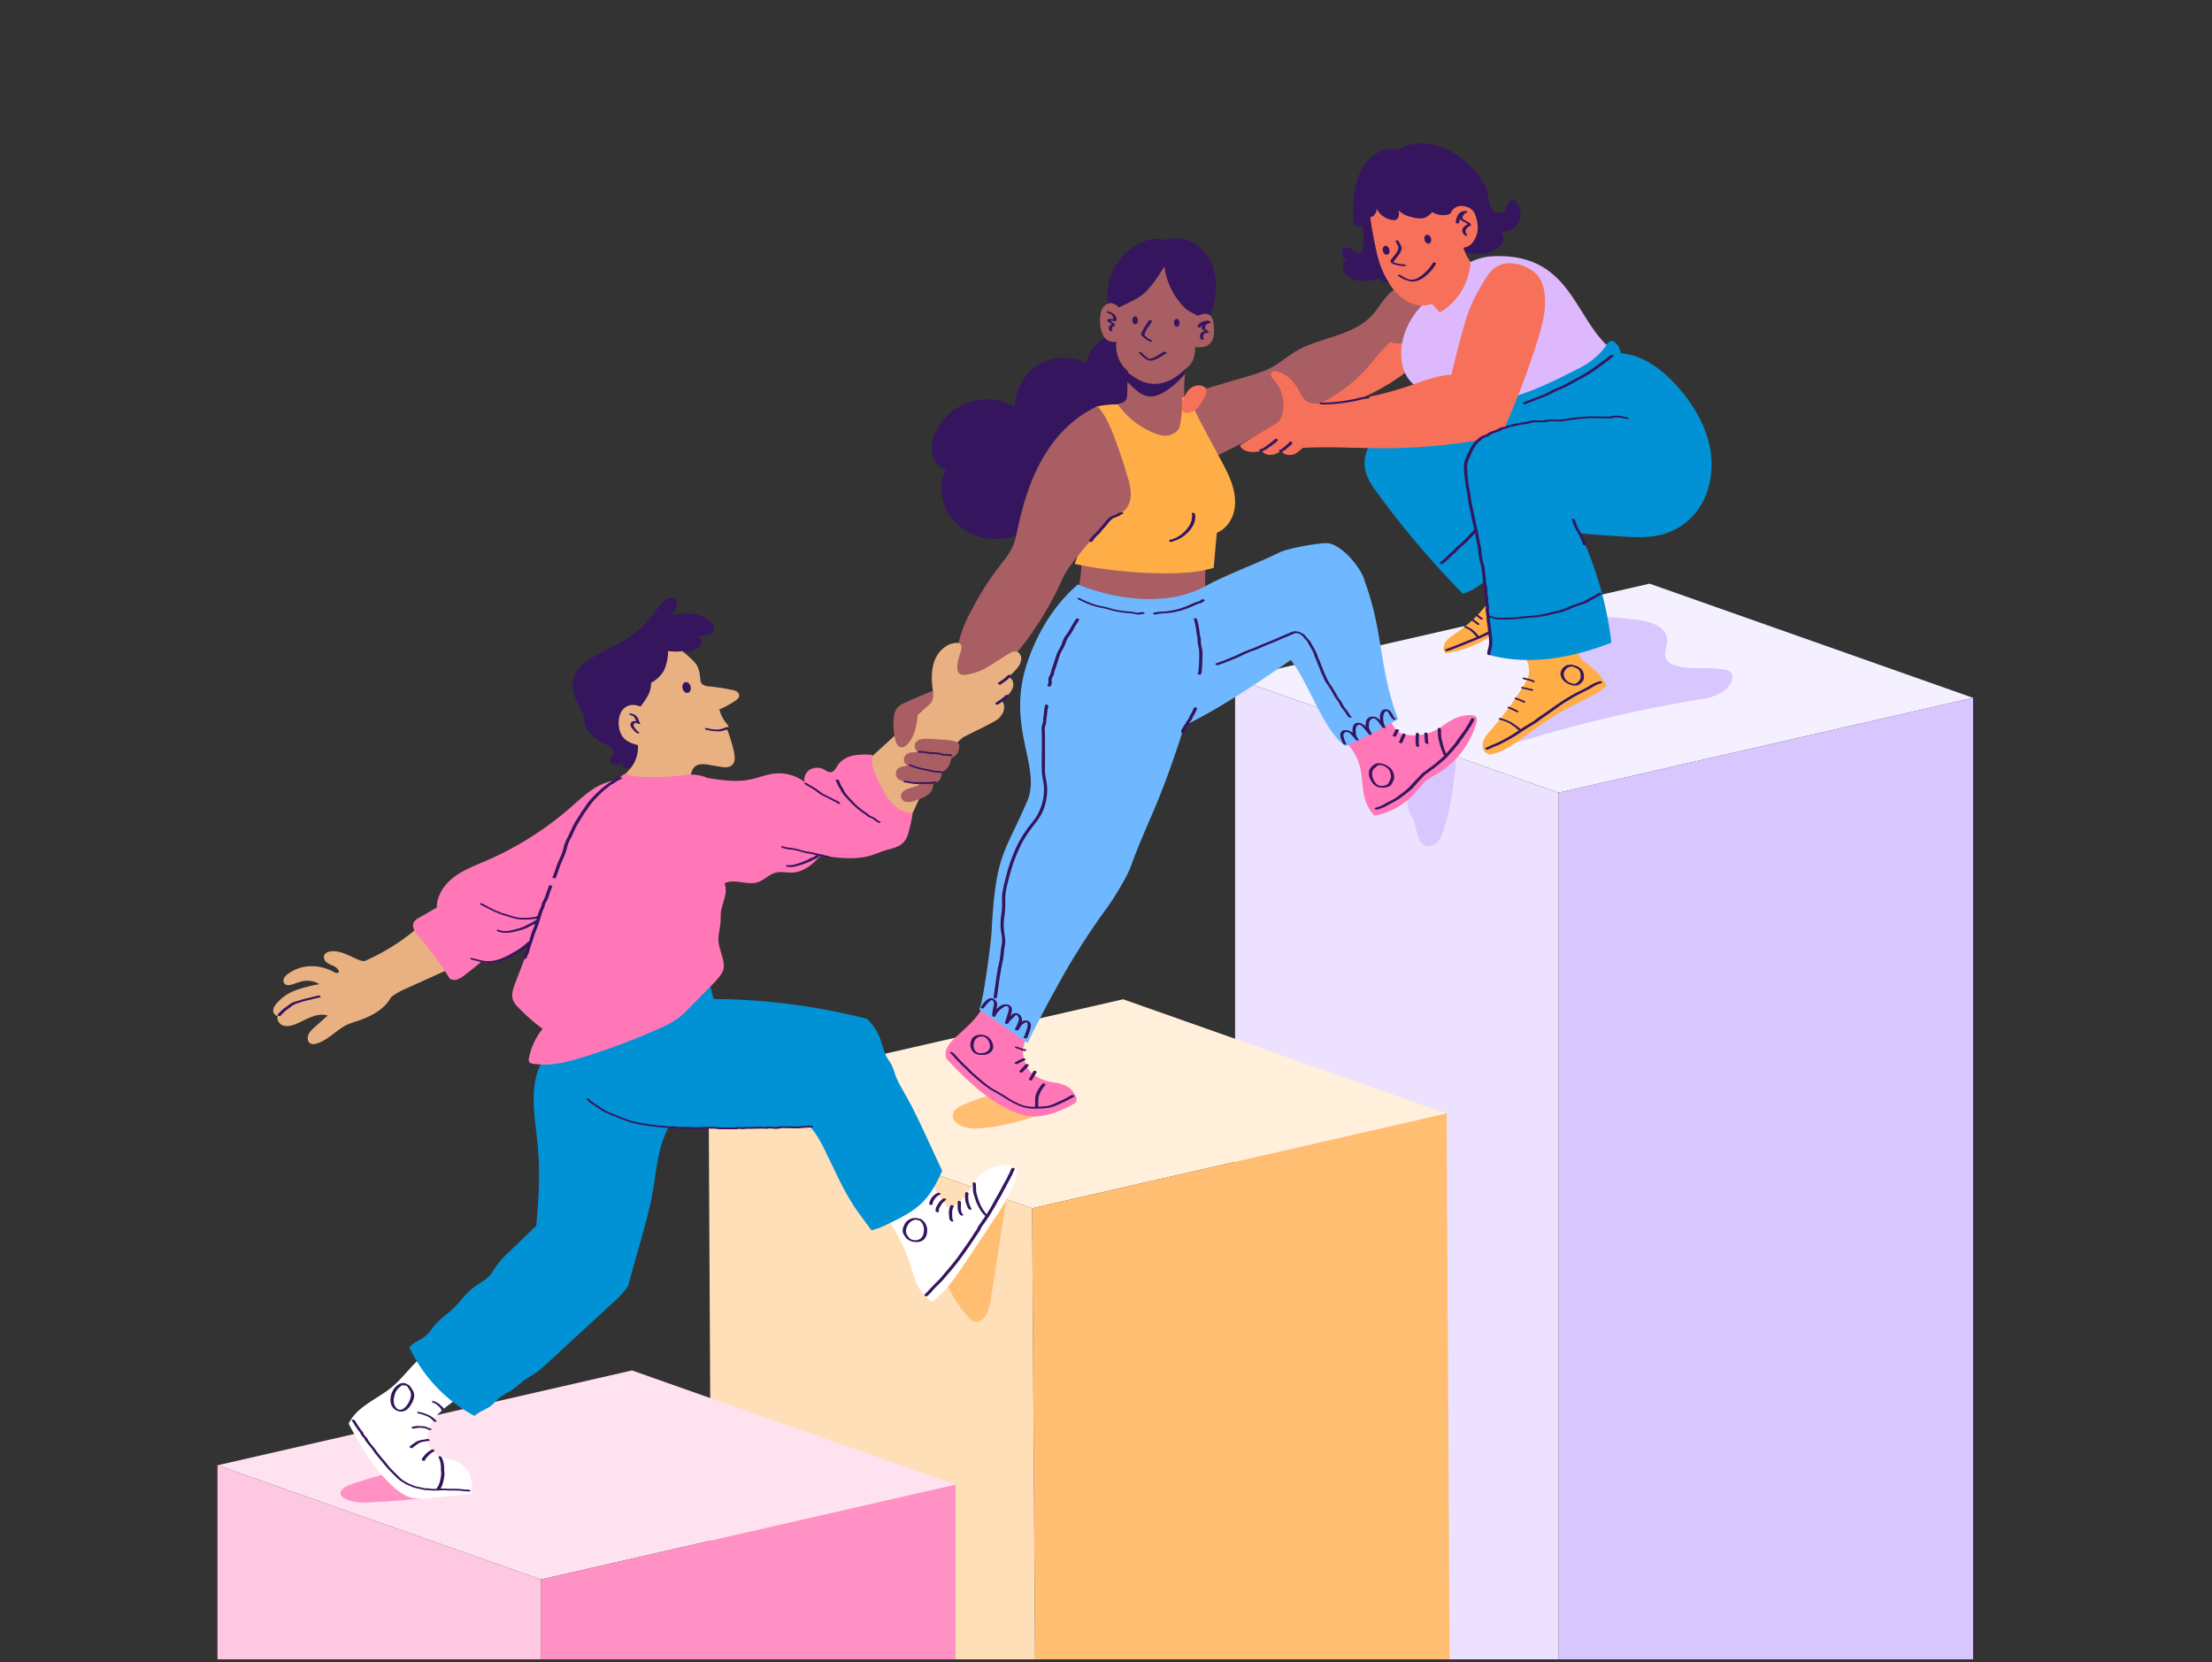 <svg xmlns="http://www.w3.org/2000/svg" xmlns:xlink="http://www.w3.org/1999/xlink" width="1248.719" height="938.093" viewBox="0 0 1248.719 938.093">
  <rect x="0" y="0" width="1248.719" height="938.093" fill="#333333" stroke="none"/>
  <defs>
    <clipPath id="clip-path">
      <rect id="Rectángulo_523" data-name="Rectángulo 523" width="1248.719" height="938.093" fill="none"/>
    </clipPath>
  </defs>
  <g id="Grupo_197" data-name="Grupo 197" transform="translate(0 -0.001)">
    <path id="Trazado_648" data-name="Trazado 648" d="M1116.715,581.139l233.992-53.527,182.626,64.444-233.992,53.527Z" transform="translate(-419.484 -198.192)" fill="#f5f0ff"/>
    <path id="Trazado_649" data-name="Trazado 649" d="M1409.217,1173.5V684.355l233.993-53.527V1173.5Z" transform="translate(-529.359 -236.964)" fill="#d8c6fe"/>
    <path id="Trazado_650" data-name="Trazado 650" d="M1116.715,1166.936V613.343l182.626,64.444v489.149Z" transform="translate(-419.484 -230.396)" fill="#ece1fe"/>
    <g id="Grupo_186" data-name="Grupo 186" transform="translate(0 0.001)">
      <g id="Grupo_185" data-name="Grupo 185" clip-path="url(#clip-path)">
        <path id="Trazado_651" data-name="Trazado 651" d="M1354.943,628.932c6.574.417,13.032-1.577,19.342-3.464a729.544,729.544,0,0,1,91.38-21.029c7.3-1.192,15.569-2.886,19.346-9.245,1.169-1.969,1.683-4.719.122-6.393a6.141,6.141,0,0,0-3.3-1.537c-9.057-1.957-18.743.427-27.621-2.23-2.254-.674-4.585-1.83-5.584-3.96-1.56-3.322.79-7.159.618-10.825-.334-7.05-9-10.08-16-11a241.444,241.444,0,0,0-39.615-1.934c-3.99.134-8.3.489-11.322,3.094-3.477,2.994-4.223,8.127-3.721,12.688s2,9,2.079,13.591c.125,7.276-3.383,14.234-8.17,19.714s-10.808,9.714-16.717,13.961c-2.469,1.775-5.1,5.339-.835,8.571" transform="translate(-508.122 -209.299)" fill="#d8c6fe"/>
        <path id="Trazado_652" data-name="Trazado 652" d="M1300.178,683.089c-1.434,14.1-2.964,28.684-7.591,42.079a17.082,17.082,0,0,1-3.107,6,6.605,6.605,0,0,1-6.057,2.334c-2.484-.538-4.177-2.9-4.992-5.306s-1-4.992-1.8-7.4c-.995-2.985-2.911-5.614-3.756-8.644a20.959,20.959,0,0,1-.164-8.7,53.792,53.792,0,0,1,3.453-12.51,16.865,16.865,0,0,1,3.914-6.234c4.539-4.131,11.63-3.587,20.1-1.611" transform="translate(-477.941 -256.032)" fill="#d8c6fe"/>
      </g>
    </g>
    <path id="Trazado_653" data-name="Trazado 653" d="M640.708,956.838,874.7,903.312l182.626,64.443-233.992,53.527Z" transform="translate(-240.676 -339.32)" fill="#ffefdb"/>
    <path id="Trazado_654" data-name="Trazado 654" d="M934.874,1314.632l-1.663-254.578,233.992-53.527,1.663,308.105Z" transform="translate(-350.552 -378.092)" fill="#ffbe72"/>
    <path id="Trazado_655" data-name="Trazado 655" d="M642.372,1308.064l-1.663-319.022,182.626,64.444L825,1308.064Z" transform="translate(-240.676 -371.524)" fill="#ffdfb7"/>
    <g id="Grupo_188" data-name="Grupo 188" transform="translate(0 0.001)">
      <g id="Grupo_187" data-name="Grupo 187" clip-path="url(#clip-path)">
        <path id="Trazado_656" data-name="Trazado 656" d="M920.446,995.742a136.464,136.464,0,0,1-39.764,11.527c-5.319.693-11.066.989-15.694-1.722-1.878-1.1-3.594-2.922-3.578-5.1.024-3.071,3.261-4.979,6.087-6.179,11.453-4.868,23.931-8.614,36.226-6.694a30.355,30.355,0,0,1,16.722,8.166" transform="translate(-323.581 -370.781)" fill="#ffbe72"/>
        <path id="Trazado_657" data-name="Trazado 657" d="M887.319,1084.294,878.6,1140.1c-.664,4.249-1.5,8.842-4.677,11.746a5.358,5.358,0,0,1-3.181,1.545c-2.107.13-3.869-1.507-5.268-3.087a69.558,69.558,0,0,1-14.966-27.678,12.956,12.956,0,0,1-.585-5.792c.442-2.311,1.985-4.239,3.514-6.029,8.849-10.354,18.98-19.61,33.882-26.513" transform="translate(-319.214 -407.305)" fill="#ffbe72"/>
      </g>
    </g>
    <path id="Trazado_658" data-name="Trazado 658" d="M196.648,1292.362l233.992-53.526,182.626,64.443-233.992,53.527Z" transform="translate(-73.869 -465.356)" fill="#ffe2f0"/>
    <path id="Trazado_659" data-name="Trazado 659" d="M489.15,1440.669v-45.091l233.992-53.526v98.618Z" transform="translate(-183.744 -504.128)" fill="#ff91c4"/>
    <path id="Trazado_660" data-name="Trazado 660" d="M196.648,1434.1V1324.565l182.626,64.444V1434.1Z" transform="translate(-73.869 -497.56)" fill="#ffc8e2"/>
    <g id="Grupo_190" data-name="Grupo 190" transform="translate(0 0.001)">
      <g id="Grupo_189" data-name="Grupo 189" clip-path="url(#clip-path)">
        <path id="Trazado_661" data-name="Trazado 661" d="M367.595,1342.739c-14.256,2.889-28.815,3.98-43.349,4.592a34.89,34.89,0,0,1-8.842-.4c-10.362-2.239-9.04-7.084-1.874-9.6a221.658,221.658,0,0,1,24.354-7.017,24.592,24.592,0,0,1,5.671-.805,26.033,26.033,0,0,1,5.439.832c8.225,1.861,16.532,3.749,18.6,12.4" transform="translate(-115.657 -499.418)" fill="#ff91c4"/>
      </g>
    </g>
    <g id="Grupo_192" data-name="Grupo 192" transform="translate(0 0.001)">
      <g id="Grupo_191" data-name="Grupo 191" clip-path="url(#clip-path)">
        <path id="Trazado_662" data-name="Trazado 662" d="M973.816,216.658c-3.2-1.651-7.11-1.042-10.5.172a32.812,32.812,0,0,0-19.931,41.643c-.146,3.846-.291,7.691-.1,11.8a25.221,25.221,0,0,0-8.792,5.87,18.931,18.931,0,0,0-4.664,9.964,28.1,28.1,0,0,0-27.143.736,27.774,27.774,0,0,0-13.228,23.672A32.228,32.228,0,0,0,845.3,323.489c-2.117,3.969-3.4,8.535-2.712,12.98s3.621,8.689,7.746,9.4a26.614,26.614,0,0,0,1.642,25.121,30.929,30.929,0,0,0,21.41,13.783c8.654,1.337,17.7-.866,26.212-6.29,6.86,4.747,16.275,2.262,23.832-1.272,9.459-4.424,19.076-11.418,20.836-21.712,9.408,1.44,17.875-5.911,23.347-13.7a79.151,79.151,0,0,0,10.977-22.541c2.906-9.6,3.954-19.66,6.059-29.471s5.442-19.689,12.274-27.542c2.685-2.906,4.069-6.782,4.924-10.646a37.717,37.717,0,0,0-.12-18.156A25.406,25.406,0,0,0,991.377,218.8a20.254,20.254,0,0,0-17.56-2.139" transform="translate(-316.441 -80.966)" fill="#35165e"/>
        <path id="Trazado_663" data-name="Trazado 663" d="M977.058,504.007a95.433,95.433,0,0,1-1.67,16.882c8.922,6.362,20.366,7.695,31.27,8.788,3,.3,6,.6,9.015.609a95.192,95.192,0,0,0,16.976-1.98c4.8-.853,9.663-1.729,14.31-3.907a108.911,108.911,0,0,1,.2-17.052,38.77,38.77,0,0,1-13.064,2.148c-18.751.517-37.267-3.9-57.036-5.489" transform="translate(-366.395 -189.326)" fill="#a85e63"/>
        <path id="Trazado_664" data-name="Trazado 664" d="M875.674,910.787c-3.345,6.9-9.754,11.682-15.272,17a21.686,21.686,0,0,0-4.351,5.343,7.484,7.484,0,0,0-.541,6.647c11.126,11.717,22.92,23.485,37.819,29.738a34.505,34.505,0,0,0,7.871,2.394c8.876,1.414,17.745-2.233,25.684-6.445a3.819,3.819,0,0,0,1.889-1.639,3.458,3.458,0,0,0-.223-2.582c-2.049-5.235-6.439-7.314-12.007-8.084-13.15-1.817-15.745-9.2-15.745-9.2s-3.205-5.946-1.81-11.268q.9-3.419,1.793-6.838Z" transform="translate(-321.154 -342.129)" fill="#ff77b7"/>
        <path id="Trazado_665" data-name="Trazado 665" d="M1218.346,662.735a30.508,30.508,0,0,1,7.133,13.377c1.109,4.584,1.137,9.358,1.917,14.011s2.482,9.421,6.259,13.085a40.837,40.837,0,0,0,23.156-13.191,56.108,56.108,0,0,1,5.644-6.27,50.246,50.246,0,0,1,6.853-4.361,49.182,49.182,0,0,0,21.753-28.393c.4-1.417.648-3.179-.625-4.188-4.878-1.039-10.018.448-14.3,3.005-2.339,1.4-4.484,3.1-6.846,4.464a27.31,27.31,0,0,1-16.674,3.423,12.522,12.522,0,0,1-4.633-1.315c-3.317-1.839-4.9-5.675-6.2-9.237Z" transform="translate(-457.66 -242.84)" fill="#ff77b7"/>
        <path id="Trazado_666" data-name="Trazado 666" d="M885.463,754.246c2.392-5.337,6.608-37.964,6.91-43.8,2.3-44.5,7.3-43.944,20.136-73.843,8.31-19.356-12.23-41.546.007-78.129,5.629-16.83,15.136-32.57,28.566-44.17,0,0,40.861,18.045,72.251.837,11.59-6.353,26.209-11.457,42.109-19.133,3.976-1.919,22.827-5.608,27.188-4.924,4.875.765,10.56,6.006,13.692,9.817,2.985,3.633,5.766,7.682,6.619,11.363,10.77,28.928,7.964,49.289,18.932,78.143,0,0-29.068,16.074-29.927,14.948-12.283-8.774-20.639-35.83-30.666-48.391-17.132,11.836-40.851,27.9-59.93,36.891-15.114,47.315-20.406,52.3-30.384,79.6-2.331,6.377-9.932,18.668-13.985,24.115a395.425,395.425,0,0,0-27.9,44.142q-8.6,15.473-16.415,31.367Z" transform="translate(-332.616 -184.439)" fill="#6fb8ff"/>
        <path id="Trazado_667" data-name="Trazado 667" d="M1236.129,317.536a121.977,121.977,0,0,1-46.617,23.1,24.071,24.071,0,0,1-7.261.966,13.62,13.62,0,0,1-11.326-7.815,5.064,5.064,0,0,1-.548-2.165c.034-1.636,1.3-2.949,2.5-4.065a191.222,191.222,0,0,1,49.883-33.489c3.026-1.4,6.338-2.749,9.6-2.072,4.082.847,6.9,4.645,8.461,8.509a17.585,17.585,0,0,1,1.307,10.021c-.689,3.348-2.976,6.489-6,7.008" transform="translate(-439.641 -109.619)" fill="#f6705a"/>
        <path id="Trazado_668" data-name="Trazado 668" d="M1084.8,316.3l22.682-6.683c4.968-1.463,9.982-2.946,14.508-5.461,4.509-2.506,8.416-5.971,12.839-8.626,13.716-8.233,32.091-8.574,43.058-20.221,4.779-5.075,7.821-12.041,13.288-15.016a12.48,12.48,0,0,1,5.249-1.779,2.056,2.056,0,0,1,1.76.416c.423.462.112,1.449-.5,1.334a12.3,12.3,0,0,1,4.45-1.309,3.469,3.469,0,0,1,1.683.153,1.445,1.445,0,0,1,.942,1.3.929.929,0,0,1-1.177.853,4.291,4.291,0,0,1,3.3-.448,1.864,1.864,0,0,1,1.28.935.9.9,0,0,1-.62,1.256,22.867,22.867,0,0,1,3.186-.842c1.1-.076,2.386.542,2.49,1.638a2.727,2.727,0,0,1-1.03,2.037c-3.169,3.159-5.517,4.773-8.685,7.934-.61.609-2.4,2.875-2.029,3.016,1.718.644,3.5-.566,5.2-1.264a9.634,9.634,0,0,1,4.527-.681c1.618.148,3.515,1.166,3.382,2.785-.122,1.475-1.784,2.208-3.131,2.82-3.91,1.778-6.995,4.939-10.527,7.385s-8.067,4.208-12.525,2.283c-4.713,4.161-8.4,9.335-12.555,14.049a86.009,86.009,0,0,1-42.042,26.269,408.542,408.542,0,0,1-45.142,24.743,142.875,142.875,0,0,1-14.3-34.518,13.028,13.028,0,0,1,4.992-3.008c1.848-.654,3.819-.871,5.452-1.352" transform="translate(-403.57 -97.099)" fill="#a85e63"/>
        <path id="Trazado_669" data-name="Trazado 669" d="M1005.4,264.013c-2.091-2.091-4.579-2.929-6.466-2.116a7.217,7.217,0,0,0-3.789,4.615,17.312,17.312,0,0,0-.464,6.112,15.852,15.852,0,0,0,1.95,7.619,6.557,6.557,0,0,0,7.166,3.049c-.728,6.325,1.848,12.94,6.471,16.565l-.3,12.7c-.035,1.494-.132,3.143-1.181,4.208-.9.913-2.256,1.145-3.458,1.588s-2.456,1.389-2.4,2.668a3.678,3.678,0,0,0,1.259,2.186l3.264,3.445c4.684,4.944,9.609,10.051,16.011,12.377s14.714.912,18.141-4.974c2.8-4.817,1.606-10.835.973-16.373a68.454,68.454,0,0,1,.49-19.148c4.435-3.008,5.152-7.595,5.347-12.15,3.8.435,12.9.808,10.026-14.518-1.346-7.164-8.578-3.117-8.578-3.117s-1.957-1.066-3.814-1.957a16.72,16.72,0,0,1-4.831-3.8,40.579,40.579,0,0,1-10.282-22.084c-3.193,5.016-6.372,10.117-10.576,14.322-3.914,3.914-9.9,6.136-14.968,8.783" transform="translate(-373.618 -90.496)" fill="#a85e63"/>
        <path id="Trazado_670" data-name="Trazado 670" d="M983.66,364.084a52.359,52.359,0,0,1,12.43-1.364,46.6,46.6,0,0,0,20.727,16.306c3.5,1.389,6.588,2.016,10.027.481,2.482-1.108,4.028-2.816,4.307-5.054a73.449,73.449,0,0,0,1.075-7.811c.053-2.057.551-4.989.192-7.694a17.352,17.352,0,0,1,3.388-.888c4.54,10.735,11.42,22.817,16.853,33.129,2.594,4.923,5.4,9.765,7.322,14.987s2.935,10.929,1.8,16.378-4.678,10.577-9.843,12.647c0,0-1.737,19.462-1.759,19.767-8.843,2.672-18.194,3.148-27.431,3.112a257.986,257.986,0,0,1-51.007-5.28c5.109-15.222,14.511-29.4,15.227-45.438a86.571,86.571,0,0,0-.74-13.1c-1.043-9.709-2.086-19.418-2.569-30.177" transform="translate(-365.026 -134.499)" fill="#ffae47"/>
        <path id="Trazado_671" data-name="Trazado 671" d="M926.535,367.342c-13.029,5.7-23.445,16.4-30.644,28.665s-11.4,26.063-14.4,39.963c-.81,3.757-1.551,7.574-3.179,11.056-1.688,3.609-4.261,6.714-6.7,9.866a163.786,163.786,0,0,0-16.037,25.091,69.068,69.068,0,0,0-8.4,23.372c-.794,3.32-5.133,11.511-7.14,14.272-1.021,1.4-6.453,8.262-6.453,8.262.637,1.33-20.89,19.977-15.8,25.8,4.937,5.646,5.191,23.013,6.559,22.793,4.812-.774,16.993-12.621,22.209-19.822,2.8-3.87,29.1-45.852,32.742-48.943a37.758,37.758,0,0,0,5.4-6.023,183.025,183.025,0,0,0,20.811-34.437c2.509-6.359,6.819-11.82,11.16-17.1q8.462-10.293,17.406-20.151c2.938-1.03,6-2.138,8.121-4.417a12.891,12.891,0,0,0,3.055-8.928,35.327,35.327,0,0,0-1.787-9.469q-3.223-11.078-7.283-21.891c-2.383-6.345-5.042-12.719-9.645-17.958" transform="translate(-306.9 -137.989)" fill="#a85e63"/>
        <path id="Trazado_672" data-name="Trazado 672" d="M1036.122,289.515c-.384.565-.716,1.128-1.06,1.716-.364.624-.852,1.174-1.249,1.778-.384.586-.658,1.212-1.023,1.8a6.779,6.779,0,0,0-.727,1.644c-.119.4-.433,1.011-.265,1.427.124.307.415.414.681.566.1.042.071.024-.083-.056.057.054.112.109.167.165.107.1.22.192.335.285.585.477,1.132,1.006,1.749,1.442a8.82,8.82,0,0,0,1.025.6c.154.081.307.167.466.237l.111.045q.255.117-.019-.045c.274.521,2.085.724,1.684-.038-.2-.372-.648-.521-1.006-.683a5.993,5.993,0,0,1-1.3-.785c-.428-.346-.832-.721-1.259-1.067-.351-.284-.771-.592-1.085-.819l.343.382c-.094-.207.108-.62.171-.836a9.329,9.329,0,0,1,.328-.967,20.446,20.446,0,0,1,.985-1.969c.422-.77,1.015-1.427,1.5-2.153.428-.641.777-1.321,1.211-1.96.411-.606-1.337-1.212-1.68-.708" transform="translate(-387.567 -108.684)" fill="#35165e"/>
        <path id="Trazado_673" data-name="Trazado 673" d="M1029.89,318.856c2.1,1.862,4.757,5.1,7.931,3.922a17.587,17.587,0,0,0,3.959-1.8c.529-.362,1.111-.625,1.629-1,.394-.285.959-.9,1.468-.93.33-.021.672-.16.49-.532-.169-.349-.85-.516-1.194-.494-1.076.068-1.705.82-2.579,1.332-.266.156-.562.247-.824.411-.23.144-.421.34-.652.483-.265.162-.56.263-.829.416-.29.164-.553.384-.856.523-.6.277-1.309.442-1.936.674a1.725,1.725,0,0,1-1.727-.32,31.422,31.422,0,0,1-3.43-2.979,1.55,1.55,0,0,0-1.279-.343c-.361.091-.468.376-.172.64" transform="translate(-386.804 -119.461)" fill="#35165e"/>
        <path id="Trazado_674" data-name="Trazado 674" d="M1084.517,293.377a3.6,3.6,0,0,1,1.856-1.726,4.793,4.793,0,0,1,1.489-.611c.281-.046.567-.056.843-.129.047-.013.238-.046.264-.083-.1.142-.7-.461-.821-.362l.286-.137c.169-.019-.114,0-.14.005-.1.014-.188.036-.283.058-.224.054-.446.117-.666.189a3.769,3.769,0,0,0-1.147.589,2.926,2.926,0,0,0-1,1.7,1.943,1.943,0,0,0,.313,1.941,2.86,2.86,0,0,0,1.063.681c.354.139.5.5.722.81l.289-.51a8.083,8.083,0,0,0-1.927.247,2.485,2.485,0,0,0-1.207,1.105,3.2,3.2,0,0,0,.078,3.054c.277.52,2.089.72,1.684-.038a2.641,2.641,0,0,1-.014-2.418,1.7,1.7,0,0,1,.96-.844,14.735,14.735,0,0,1,1.534-.125c.253-.042.466-.263.288-.51a6.011,6.011,0,0,0-.764-1,4.237,4.237,0,0,0-.995-.539c-.552-.293-.3-1.084-.167-1.558a2.2,2.2,0,0,1,1.091-1.452,3.716,3.716,0,0,1,1.136-.376c.292-.044.594-.069.707-.415.267-.826-1.093-1.151-1.659-1.143a7.063,7.063,0,0,0-1.04.21,6.645,6.645,0,0,0-1.4.306,5.352,5.352,0,0,0-3.188,2.6c-.241.549,1.533,1.114,1.809.484" transform="translate(-406.7 -108.853)" fill="#35165e"/>
        <path id="Trazado_675" data-name="Trazado 675" d="M1001.2,282.235c.974.445,2.37.853,2.84,1.923a5.721,5.721,0,0,1,.216.952,4.519,4.519,0,0,1,.133.566.638.638,0,0,1,.006.26q-.117.268.353.036c-.107-.132-.714-.184-.859-.2-.23-.03-.464-.039-.7-.05-.544-.025-2.5-.1-2.216.893.158.566.875.971,1.344,1.241.486.279,1.076.5,1.261,1.081l.064-.241c-.536.45-1.232.6-1.6,1.247a1.839,1.839,0,0,0-.253.966,8.334,8.334,0,0,0,.264,1.056c.1.611,1.922.931,1.809.227-.1-.647-.445-1.148,0-1.77.342-.474,1.011-.648,1.453-1.018a.248.248,0,0,0,.064-.24c-.37-1.156-1.479-1.437-2.353-2.094a2.821,2.821,0,0,1-.262-.256c-.033-.034.033-.017.025-.016a5.037,5.037,0,0,1,1.054-.053,2.8,2.8,0,0,0,.282.027c.119.009-.18-.064.034.009.129.043.261.079.392.111.507.123,1.419.235,1.625-.414a3.882,3.882,0,0,0-.223-1.686,2.8,2.8,0,0,0-.777-1.4,10.164,10.164,0,0,0-3.273-1.9c-.3-.134-.948-.282-1.2.018-.264.317.256.622.483.725" transform="translate(-375.883 -105.681)" fill="#35165e"/>
        <path id="Trazado_676" data-name="Trazado 676" d="M986.363,479.7c.7-.9,1.385-1.821,2.136-2.684.669-.769,1.457-1.382,2.172-2.1s1.221-1.59,1.887-2.334c.7-.784,1.45-1.526,2.125-2.333,1.181-1.414,2.263-3.085,3.954-3.945.433-.22.914-.218,1.334-.448a10.913,10.913,0,0,1,1.186-.506,6.341,6.341,0,0,0,1.038-.63c.233-.152.76-.579,1.042-.562s.835.024.781-.387c-.048-.37-.736-.6-1.028-.614a3.715,3.715,0,0,0-2.406.8,4.377,4.377,0,0,1-1.117.589c-.471.152-.874.4-1.341.54-1.943.591-3.293,2.138-4.516,3.689-1.343,1.7-2.857,3.25-4.2,4.957-.694.883-1.657,1.524-2.407,2.361-.827.922-1.56,1.923-2.324,2.9-.44.561,1.3,1.2,1.68.708" transform="translate(-369.86 -173.98)" fill="#35165e"/>
        <path id="Trazado_677" data-name="Trazado 677" d="M1069.785,463.937a7.679,7.679,0,0,1,.282,1.317,4.217,4.217,0,0,1-.252,1.389c-.089.424-.024.863-.109,1.289a6.027,6.027,0,0,1-.5,1.179c-.138.326-.2.677-.361.993-.22.42-.517.817-.775,1.217a14.649,14.649,0,0,1-1.829,2.316,19.355,19.355,0,0,1-4.561,3.557,22.066,22.066,0,0,1-2.514,1.131c-.673.26-1.615.306-2.152.822-.479.461,1.219,1.152,1.68.708.259-.25.765-.249,1.1-.357.448-.144.885-.324,1.324-.494a20.916,20.916,0,0,0,2.688-1.313,12.873,12.873,0,0,0,2.269-1.688,27.259,27.259,0,0,0,2.211-2.05,18.279,18.279,0,0,0,1.758-2.389,8.73,8.73,0,0,0,.661-1.068c.164-.36.24-.747.411-1.105a3.648,3.648,0,0,0,.434-1.2,7.418,7.418,0,0,1,.141-1.281,4.682,4.682,0,0,0-.1-2.745c-.164-.61-1.985-.883-1.809-.227" transform="translate(-397.025 -174.132)" fill="#35165e"/>
        <path id="Trazado_678" data-name="Trazado 678" d="M974.782,541.4a74.607,74.607,0,0,0,6.875,3.061,43.53,43.53,0,0,0,7.1,1.847c2.522.432,4.939,1.352,7.451,1.859a50.243,50.243,0,0,0,7.268.953,34.875,34.875,0,0,1,4.208.678c1.359.239,2.529-.214,3.865-.283.331-.018.671-.162.491-.532-.171-.352-.85-.512-1.194-.494a19,19,0,0,0-2.07.317,5.961,5.961,0,0,1-2.368-.237,28.5,28.5,0,0,0-4.291-.523,46.013,46.013,0,0,1-9.144-1.623,41.94,41.94,0,0,0-4.315-1.093,41.443,41.443,0,0,1-4.678-1.12,60.931,60.931,0,0,1-8.479-3.554c-.283-.132-.964-.287-1.2.018-.251.327.245.614.483.725" transform="translate(-365.96 -203.033)" fill="#35165e"/>
        <path id="Trazado_679" data-name="Trazado 679" d="M1044.007,550.279a33.472,33.472,0,0,1,3.994-.615c1.242-.093,2.467-.056,3.7-.257a48.748,48.748,0,0,0,7.161-1.5,52.6,52.6,0,0,0,6.9-2.665,27.077,27.077,0,0,1,3.2-1.249,7.573,7.573,0,0,0,1.6-.613c.362-.227.614-.586,1-.777.74-.37-.906-1.141-1.44-.875a6.659,6.659,0,0,0-.965.746,4.953,4.953,0,0,1-1.389.562,27.505,27.505,0,0,0-3.194,1.206,54.729,54.729,0,0,1-6.877,2.7,45.934,45.934,0,0,1-7.362,1.527c-1.242.189-2.508.108-3.759.238s-2.459.35-3.678.592c-.385.077-.428.383-.171.64a1.565,1.565,0,0,0,1.279.343" transform="translate(-391.63 -203.473)" fill="#35165e"/>
        <path id="Trazado_680" data-name="Trazado 680" d="M963.209,559.272c-1.563,2.347-2.954,4.8-4.361,7.237-.676,1.172-1.614,2.155-2.3,3.319a22.761,22.761,0,0,0-1.441,3.639,28.161,28.161,0,0,1-1.918,3.634,23.152,23.152,0,0,0-1.583,3.983c-.452,1.371-.877,2.752-1.323,4.125a37.451,37.451,0,0,0-1.318,4.156,5.558,5.558,0,0,1-.73,1.993,3.729,3.729,0,0,0-.659,1.673c-.115,1.244.353,2.587-.567,3.618-.461.517,1.259,1.179,1.68.708a3.7,3.7,0,0,0,.7-2.882,4.571,4.571,0,0,1,.11-1.59,10.856,10.856,0,0,1,.842-1.538,7.966,7.966,0,0,0,.512-1.894,18.979,18.979,0,0,1,.671-2.057c.471-1.366.9-2.745,1.341-4.123.448-1.407.873-2.838,1.422-4.21a32.815,32.815,0,0,1,1.941-3.588,29.043,29.043,0,0,0,1.471-3.751,15.729,15.729,0,0,1,2.175-3.475c.9-1.267,1.6-2.7,2.386-4.043.839-1.431,1.705-2.845,2.625-4.225.407-.611-1.343-1.214-1.68-.708" transform="translate(-355.707 -210.015)" fill="#35165e"/>
        <path id="Trazado_681" data-name="Trazado 681" d="M927.445,637.21a33.093,33.093,0,0,0-.733,4.826c-.083.785-.182,1.567-.317,2.346a18.114,18.114,0,0,0-.12,2.191,5.692,5.692,0,0,1-.5,1.688,7.121,7.121,0,0,0-.307,2.178c-.047,1.422.076,2.842.106,4.263.141,6.624-.219,13.267,0,19.887.1,3.107,1.074,6.1,1.223,9.217a29.42,29.42,0,0,1-4.232,16.21c-1.563,2.5-3.569,4.723-5.293,7.113a64.71,64.71,0,0,0-4.786,7.579,86.806,86.806,0,0,0-3.825,8.73,84.241,84.241,0,0,0-2.918,9.151c-.832,3.091-1.61,6.156-2.213,9.3a21.583,21.583,0,0,0-.43,4.62c.034,1.628.072,3.251,0,4.88-.112,2.707-.692,5.355-.8,8.062a34.5,34.5,0,0,0,.047,3.794c.094,1.32.378,2.592.575,3.9a16.405,16.405,0,0,1,.128,4.464c-.184,1.459-.564,2.876-.657,4.349a55.637,55.637,0,0,1-1.452,8.993c-.315,1.362-.515,2.753-.728,4.133-.58,3.764-1.074,7.539-1.629,11.307-.079.536-.159,1.073-.25,1.608-.113.662,1.7,1.1,1.809.484.564-3.309.958-6.65,1.44-9.972.563-3.885,1.286-7.716,2.052-11.565a36.461,36.461,0,0,0,.576-4.654c.1-1.42.471-2.79.647-4.2.35-2.778-.413-5.385-.662-8.12a31.536,31.536,0,0,1,.275-7.782,48.3,48.3,0,0,0,.443-8.984,37.347,37.347,0,0,1,1.4-9.567c.732-3.093,1.591-6.2,2.524-9.238a90.46,90.46,0,0,1,3.511-9.078,54.8,54.8,0,0,1,4.384-8.27c1.676-2.582,3.525-5.048,5.428-7.467a29.517,29.517,0,0,0,4.181-6.953,29.871,29.871,0,0,0,1.778-16.66,39.2,39.2,0,0,1-.726-4.69c-.086-1.644-.015-3.295-.015-4.941v-9.979c0-1.624.009-3.248,0-4.873-.008-1.523-.162-3.045-.112-4.568a7.273,7.273,0,0,1,.267-2.062,6.432,6.432,0,0,0,.548-1.937,14.266,14.266,0,0,1,.117-2.059c.144-.83.246-1.664.334-2.5a31.683,31.683,0,0,1,.716-4.671c.163-.631-1.646-1.116-1.809-.485" transform="translate(-337.45 -239.252)" fill="#35165e"/>
        <path id="Trazado_682" data-name="Trazado 682" d="M1079.443,559.254a57.014,57.014,0,0,1,1.569,8.29,21.3,21.3,0,0,1,.535,3.832,12.919,12.919,0,0,0,.536,3.69c.616,2.72.326,5.558.32,8.326a34.392,34.392,0,0,1-.259,3.786c-.094.846.065,2.013-.523,2.708-.453.536,1.275,1.188,1.68.708a4.631,4.631,0,0,0,.635-2.745c.1-1.234.272-2.429.275-3.674.006-2.739.344-5.641-.2-8.341a15.9,15.9,0,0,1-.654-3.972,5.558,5.558,0,0,0-.1-1.882,11.865,11.865,0,0,1-.4-1.909,57.377,57.377,0,0,0-1.6-8.589c-.165-.61-1.986-.881-1.809-.227" transform="translate(-405.478 -209.937)" fill="#35165e"/>
        <path id="Trazado_683" data-name="Trazado 683" d="M1075.109,639.709a26.87,26.87,0,0,1-2.125,4.241c-.368.641-.542,1.388-.95,2a16.483,16.483,0,0,0-1.121,1.495c-.159.31-.256.65-.427.953a7.077,7.077,0,0,1-.691.888,9.32,9.32,0,0,0-.791,1.316c-.438.784-1.269,1.809-1.084,2.766.117.612,1.942.918,1.809.227-.16-.835.774-1.927,1.146-2.618a9.323,9.323,0,0,1,.988-1.45c.452-.563.6-1.264,1.013-1.841a14.444,14.444,0,0,0,1.054-1.387c.349-.637.547-1.334.922-1.961a24.011,24.011,0,0,0,2.065-4.149c.212-.587-1.58-1.12-1.809-.484" transform="translate(-401.144 -240.193)" fill="#35165e"/>
        <path id="Trazado_684" data-name="Trazado 684" d="M1100.542,589.724c3.495-1.281,6.969-2.616,10.394-4.073,3.285-1.4,6.453-3.182,9.874-4.239a42.624,42.624,0,0,0,4.591-1.934c1.6-.7,3.25-1.3,4.861-1.972,3.405-1.421,6.785-2.9,10.183-4.337q1.183-.5,2.369-.994a3.684,3.684,0,0,1,2.621-.4,6.642,6.642,0,0,1,2.163,1.058,11.672,11.672,0,0,1,1.6,1.846c.467.571,1.081,1.016,1.5,1.621.506.725.8,1.591,1.257,2.349a34.624,34.624,0,0,1,2.466,4.578c.289.7.456,1.43.709,2.14.265.743.738,1.391,1,2.135.563,1.607,1.19,3.15,1.854,4.718.279.657.418,1.354.725,2,.363.762.779,1.485,1.1,2.268a22.622,22.622,0,0,0,.934,2.129c.428.8,1.019,1.5,1.522,2.255,1.108,1.658,2.164,3.365,3.144,5.1.483.856.938,1.738,1.47,2.565a25,25,0,0,1,1.6,2.146,24.238,24.238,0,0,0,1.324,2.481,21.715,21.715,0,0,0,1.691,2.243c.978,1.145,1.461,2.665,2.67,3.617a1.588,1.588,0,0,0,1.279.343c.342-.086.491-.388.171-.639-1.1-.865-1.545-2.308-2.436-3.358a19.786,19.786,0,0,1-2.912-4.53,9.736,9.736,0,0,0-1.346-1.83,17.771,17.771,0,0,1-1.4-2.3c-.911-1.619-1.87-3.2-2.864-4.772a30.324,30.324,0,0,1-2.843-4.716,22.814,22.814,0,0,0-1-2.225,20.328,20.328,0,0,1-.928-2.316c-.635-1.621-1.345-3.183-1.911-4.833-.257-.75-.708-1.4-.994-2.138s-.449-1.519-.754-2.255a34.16,34.16,0,0,0-2.439-4.6c-.446-.733-.777-1.516-1.2-2.258a10.553,10.553,0,0,0-1.568-1.793c-.538-.59-.964-1.271-1.523-1.846a6.565,6.565,0,0,0-1.911-1.315,7.283,7.283,0,0,0-4.551-.937,13.444,13.444,0,0,0-2.5.941q-1.323.554-2.641,1.117c-1.745.747-3.473,1.527-5.215,2.278-3.377,1.458-6.875,2.669-10.2,4.249-1.882.9-3.878,1.452-5.787,2.285-.9.392-1.827.712-2.72,1.121-.952.436-1.876.929-2.83,1.36-3.934,1.779-7.993,3.3-12.045,4.788-.415.152-.05.57.158.706a1.512,1.512,0,0,0,1.281.169" transform="translate(-412.796 -214.349)" fill="#35165e"/>
        <path id="Trazado_685" data-name="Trazado 685" d="M1215.17,660.7c-.627-1.421-2.985-6.009-.289-6.668a2.925,2.925,0,0,1,2.813,1.065c1,1.011,1.9,2.157,2.81,3.25a1.515,1.515,0,0,0,1.194.494c.307-.014.71-.166.491-.532a17.941,17.941,0,0,1-1.184-1.865,7.609,7.609,0,0,1-.413-2.415c-.1-1.272-.125-2.908.97-3.8,1.3-1.062,2.518.387,3.362,1.339.547.617,1.092,1.238,1.6,1.889a11.275,11.275,0,0,0,1.449,1.826c.293.25,1.657.713,1.63-.035a3.484,3.484,0,0,0-.65-1.412,10.424,10.424,0,0,1-.9-2.232,7.586,7.586,0,0,1,.042-2.5,2.787,2.787,0,0,1,.866-2.021c2.871-2.743,5.072,2.75,6.712,4.352.25.245,1.739.7,1.63-.035a13.31,13.31,0,0,0-.789-1.918,12.252,12.252,0,0,1-.411-2.24,7.094,7.094,0,0,1,.113-2.6,4.128,4.128,0,0,1,.715-1.887,1.921,1.921,0,0,1,.711-.433c.365-.135.419-.175.619-.052a4.2,4.2,0,0,1,1.137,1.482,10.448,10.448,0,0,0,2.11,3.006,1.566,1.566,0,0,0,1.279.343c.353-.089.479-.382.172-.64-1.242-1.043-1.652-2.726-2.7-3.935a3.493,3.493,0,0,0-4.076-1.075c-1.587.659-1.961,2.674-1.972,4.233a13.539,13.539,0,0,0,.313,2.808,5.575,5.575,0,0,0,.4,1.319,4.786,4.786,0,0,1,.566,1.362l1.63-.035a22.488,22.488,0,0,1-1.734-2.387,14.364,14.364,0,0,0-1.9-2.089,4.9,4.9,0,0,0-5.067-1.081,3.884,3.884,0,0,0-1.8,1.658,3.208,3.208,0,0,0-.332,1.38c-.031.488-.149.953-.191,1.439a5.886,5.886,0,0,0,.713,2.825,12.374,12.374,0,0,0,.551,1.141,2.22,2.22,0,0,1,.439,1l1.63-.035a6.465,6.465,0,0,1-.968-1.241c-.322-.445-.677-.866-1.034-1.283a23.761,23.761,0,0,0-1.883-2.059c-1.241-1.146-3.081-2.079-4.781-1.409-1.542.609-2.039,2.212-2.026,3.742a10.9,10.9,0,0,0,.38,3.264,12.784,12.784,0,0,0,1.394,2.349l1.685-.038a30.622,30.622,0,0,0-3.548-3.978,5.883,5.883,0,0,0-4.247-1.354,2.474,2.474,0,0,0-2.546,2.334c-.136,1.736.828,3.613,1.513,5.162a1.249,1.249,0,0,0,1.028.614c.175.021.95,0,.781-.387" transform="translate(-455.214 -240.853)" fill="#35165e"/>
        <path id="Trazado_686" data-name="Trazado 686" d="M888.467,907.962a17.67,17.67,0,0,1,2.707-3.291,5.668,5.668,0,0,1,1.648-1.266c.527-.19.888.423,1.106.853.551,1.081.127,2.4-.138,3.511a32.157,32.157,0,0,0-.607,4.3c-.069.685,1.493,1.054,1.809.485a14.932,14.932,0,0,1,1.373-2.4,14.191,14.191,0,0,1,1.805-1.74,8.838,8.838,0,0,1,1.638-1.107,3,3,0,0,1,1.852-.508c.669.188.943,1.128.927,1.729a7.887,7.887,0,0,1-.468,2.026c-.559,1.854-1.087,3.7-1.751,5.524-.218.6,1.286.886,1.625.68.526-.32.65-.824,1-1.311a9.867,9.867,0,0,1,1.481-1.517,17.356,17.356,0,0,0,1.3-1.352c.3-.335.89-.96,1.272-.761a3.335,3.335,0,0,1,1.134,1.715,3.862,3.862,0,0,1-.307,2.283,12.9,12.9,0,0,1-.956,2.12,7.721,7.721,0,0,1-.863,1.77c-.527.559,1.2.97,1.56.792a2.95,2.95,0,0,0,1.143-1.315,10.273,10.273,0,0,1,1.262-1.8,5.028,5.028,0,0,1,1.866-1.268c.717-.267,1.1-.165,1.275.591a6.688,6.688,0,0,1-.476,3.357c-.245.8-.524,1.586-.83,2.365a5.293,5.293,0,0,1-.826,1.743c-.466.5,1.249,1.174,1.68.708a6.386,6.386,0,0,0,1.006-2.094,29.376,29.376,0,0,0,1.05-3.166c.312-1.164.568-2.672-.283-3.674-1.153-1.359-3.294-1.187-4.7-.384a6.222,6.222,0,0,0-2.043,1.875c-.437.63-.852,1.835-1.562,2.188l1.56.792a9.059,9.059,0,0,0,1.057-2.115,13.8,13.8,0,0,0,1.139-2.8,4.022,4.022,0,0,0-1.879-4.318,3.088,3.088,0,0,0-4.027.771,25.082,25.082,0,0,1-1.785,1.778,6.991,6.991,0,0,0-.927,1.014c-.228.318-.425.942-.755,1.143l1.625.68a55,55,0,0,0,2.1-6.754,3.15,3.15,0,0,0-2.33-3.9,5.783,5.783,0,0,0-4.867,1.333,14.206,14.206,0,0,0-2.228,2.009,14.7,14.7,0,0,0-1.671,2.824l1.809.485c.109-1.076.165-2.161.365-3.225.142-.757.365-1.5.506-2.253a3.807,3.807,0,0,0-1.194-3.982c-3.151-2.522-6.325,1.791-7.882,4.16-.4.615,1.347,1.215,1.68.708" transform="translate(-333.091 -338.952)" fill="#35165e"/>
        <path id="Trazado_687" data-name="Trazado 687" d="M878.366,937.478a7.4,7.4,0,0,0-.98,4.047,6.032,6.032,0,0,0,1.49,3.506,5.676,5.676,0,0,0,3.126,1.56,7.349,7.349,0,0,0,2,.168,10.81,10.81,0,0,0,2.15-.167,6.367,6.367,0,0,0,3.049-1.721,4.341,4.341,0,0,0,1.01-3.346,7.052,7.052,0,0,0-1.291-3.243,6.44,6.44,0,0,0-2.853-2.385,7.536,7.536,0,0,0-4.623-.329,4.93,4.93,0,0,0-2.017.832,7.308,7.308,0,0,0-1.4,1.57c-.424.588,1.32,1.207,1.68.708a4.709,4.709,0,0,1,2.11-1.933,5.513,5.513,0,0,1,3.111-.255c1.8.5,3.092,2.571,3.413,4.329a4.16,4.16,0,0,1-.448,2.866,4.649,4.649,0,0,1-2.2,1.7,6.768,6.768,0,0,1-2.988.365,3.447,3.447,0,0,1-2.2-.828,5.33,5.33,0,0,1-1.317-3.262,7.125,7.125,0,0,1,.99-3.7c.252-.533-1.513-1.111-1.809-.484" transform="translate(-329.571 -351.358)" fill="#35165e"/>
        <path id="Trazado_688" data-name="Trazado 688" d="M918.438,947.021c.411.137.825.266,1.238.4l.328.109c.106.036.109.037.009,0l.164.057c.2.072.405.147.606.227a4.714,4.714,0,0,0,2.959.651c.132-.036.31-.095.351-.249a.435.435,0,0,0-.179-.39,1.578,1.578,0,0,0-1.279-.343c-.107.029-.227.037-.04.037-.225,0,.155.051-.064-.01-.1-.032-.1-.03.006.005-.038-.014-.076-.029-.114-.044-.089-.036-.176-.075-.263-.114-.351-.157-.7-.307-1.065-.439-.8-.293-1.609-.537-2.414-.8-.258-.086-.928-.154-1.026.21-.1.383.541.614.784.695" transform="translate(-344.704 -355.375)" fill="#35165e"/>
        <path id="Trazado_689" data-name="Trazado 689" d="M918.965,959.865c.748-.371,1.464-.8,2.205-1.183.364-.187.739-.345,1.111-.516s.728-.373,1.113-.515c.4-.15.062-.577-.159-.706a1.545,1.545,0,0,0-1.281-.169c-.371.138-.717.332-1.076.5-.383.178-.771.339-1.147.533-.742.382-1.458.813-2.205,1.183-.375.186-.093.559.159.706a1.489,1.489,0,0,0,1.281.169" transform="translate(-344.592 -359.376)" fill="#35165e"/>
        <path id="Trazado_690" data-name="Trazado 690" d="M923.264,966.551c.7-.692,1.365-1.418,2.047-2.128a9.079,9.079,0,0,0,.9-.948c.1-.138.183-.285.284-.421a2.059,2.059,0,0,1,.157-.181c.047-.049.067-.045,0-.011a.892.892,0,0,1,.115-.051.289.289,0,0,0,.184-.324.719.719,0,0,0-.343-.381,1.562,1.562,0,0,0-1.281-.169c-.363.124-.553.473-.754.77a7.826,7.826,0,0,1-.892.957c-.7.727-1.38,1.471-2.1,2.181-.289.286.267.64.483.726.326.13.905.272,1.2-.018" transform="translate(-346.154 -361.316)" fill="#35165e"/>
        <path id="Trazado_691" data-name="Trazado 691" d="M931.983,973.272c.515-.809.983-1.645,1.457-2.478.207-.364.43-.721.624-1.093a3.351,3.351,0,0,1,.536-.857c.286-.288-.265-.639-.483-.725-.323-.129-.908-.273-1.2.017a3.7,3.7,0,0,0-.591.937c-.191.371-.406.728-.614,1.09-.461.807-.913,1.618-1.412,2.4-.212.333.2.614.483.726a1.7,1.7,0,0,0,.709.142c.145-.009.4-.021.488-.159" transform="translate(-349.438 -363.608)" fill="#35165e"/>
        <path id="Trazado_692" data-name="Trazado 692" d="M859.087,951.63a18.528,18.528,0,0,1,2.5,2.592c.878,1.028,1.926,1.921,2.848,2.915a29.32,29.32,0,0,0,2.748,2.7c.972.807,1.712,1.834,2.63,2.695s1.937,1.62,2.857,2.493c.978.93,2.039,1.791,3.083,2.645a46.461,46.461,0,0,0,6.611,4.847c2.458,1.375,4.925,2.741,7.295,4.266a50.514,50.514,0,0,0,6.889,3.876,23.836,23.836,0,0,0,7.728,2.223,66.5,66.5,0,0,0,8.265-.151,18.359,18.359,0,0,0,4.3-.83,31.941,31.941,0,0,0,3.755-1.51,90.52,90.52,0,0,0,8.424-4.241c.733-.42-.922-1.172-1.439-.875a72.765,72.765,0,0,1-7.061,3.652c-2.243.974-4.5,2.2-6.948,2.561a62.608,62.608,0,0,1-7.9.4,18.594,18.594,0,0,1-7.627-1.635,41.683,41.683,0,0,1-6.766-3.683c-2.231-1.466-4.558-2.78-6.887-4.083a28.8,28.8,0,0,1-3.41-2.107c-1.046-.792-2.058-1.633-3.086-2.449-2.007-1.594-3.826-3.395-5.817-5a36.86,36.86,0,0,1-2.768-2.776c-.967-.964-2.025-1.8-2.958-2.81-1.025-1.108-2.2-2.121-3.169-3.267a19.477,19.477,0,0,0-2.644-2.747,1.585,1.585,0,0,0-1.279-.343c-.345.087-.49.387-.172.64" transform="translate(-322.642 -357.219)" fill="#35165e"/>
        <path id="Trazado_693" data-name="Trazado 693" d="M940.021,979.531a19.239,19.239,0,0,0-3.734,6.157,11.267,11.267,0,0,0-.391,3.739c.019.624,0,1.226-.04,1.847a3.866,3.866,0,0,0,.092,1.465c.135.4.664.548,1.028.614l.145.026c.271.05.832,0,.781-.387s-.733-.56-1.028-.614l-.146-.027,1.028.614a10.568,10.568,0,0,1-.04-2.946,11.624,11.624,0,0,1,.38-3.847,18.5,18.5,0,0,1,3.6-5.934c.445-.554-1.289-1.2-1.68-.708" transform="translate(-351.536 -367.887)" fill="#35165e"/>
        <path id="Trazado_694" data-name="Trazado 694" d="M1244.6,700.735a32.615,32.615,0,0,0,3.756-1.362c1.188-.576,2.347-1.191,3.48-1.867,1.059-.633,2.186-1.173,3.268-1.769a26.272,26.272,0,0,0,3.146-2.124,69.923,69.923,0,0,0,5.754-4.556c.886-.823,1.628-1.835,2.447-2.728.844-.92,1.621-1.866,2.519-2.738s1.679-1.852,2.616-2.672a14.883,14.883,0,0,1,1.464-.967c.471-.325.895-.712,1.362-1.043a72.927,72.927,0,0,0,5.825-4.556c.962-.838,1.981-1.6,2.886-2.5q1.424-1.414,2.745-2.926c1.645-1.874,3.262-3.771,4.8-5.727.407-.517.66-1.127,1.072-1.638.439-.544.873-1.081,1.267-1.661.814-1.2,1.619-2.364,2.487-3.521.372-.495.613-1.055.939-1.576s.762-.969,1.053-1.524c.314-.6.667-1.179.973-1.782a7.86,7.86,0,0,0,.779-1.543c.158-.634-1.652-1.115-1.81-.485a6.218,6.218,0,0,1-.628,1.229c-.26.515-.571,1-.835,1.51a10.18,10.18,0,0,1-.957,1.515c-.359.476-.587,1.016-.9,1.521-.641,1.046-1.5,1.969-2.167,3.007s-1.507,1.966-2.178,3a29.07,29.07,0,0,1-1.986,2.811c-.8.963-1.655,1.89-2.467,2.847a40.152,40.152,0,0,1-5.347,5.561c-1,.793-1.933,1.646-2.894,2.48a33.319,33.319,0,0,1-3.07,2.255c-.933.641-1.749,1.48-2.716,2.072a11.775,11.775,0,0,0-2.6,2.156c-1.667,1.8-3.4,3.52-5.019,5.373a19.182,19.182,0,0,1-2.411,2.439c-.956.776-1.867,1.6-2.854,2.335-.567.424-1.153.822-1.723,1.241-.588.431-1.119.934-1.738,1.322-1.194.747-2.473,1.39-3.725,2.032-1.317.676-2.575,1.453-3.9,2.12a32.293,32.293,0,0,1-4.157,1.561c-.42.144-.044.574.159.706a1.523,1.523,0,0,0,1.281.169" transform="translate(-466.908 -243.859)" fill="#35165e"/>
        <path id="Trazado_695" data-name="Trazado 695" d="M1300.033,658.355c0,1.242-.028,2.487.064,3.727a21.009,21.009,0,0,0,.722,3.864c.32,1.206.591,2.429,1.011,3.605s1.01,2.3,1.377,3.49c.124.4.673.549,1.028.614l.149.027c.271.049.832,0,.78-.387s-.732-.56-1.028-.614l-.149-.027,1.028.614c-.354-1.148-.923-2.234-1.331-3.366s-.676-2.306-.987-3.469a23.2,23.2,0,0,1-.742-3.573,38.238,38.238,0,0,1-.113-4.02c0-.7-1.809-1.047-1.809-.484" transform="translate(-488.343 -247.2)" fill="#35165e"/>
        <path id="Trazado_696" data-name="Trazado 696" d="M1240.674,690.707a6.929,6.929,0,0,0-2.742,3.1,7.02,7.02,0,0,0,.345,4.672,9.323,9.323,0,0,0,2.614,3.807,6.613,6.613,0,0,0,4.161,1.463,8.828,8.828,0,0,0,4.266-.832c1.276-.711,1.771-2.251,2.346-3.515a3.475,3.475,0,0,0,.262-2.193,11.287,11.287,0,0,0-.593-2.356,6.837,6.837,0,0,0-2.74-3.122,9.9,9.9,0,0,0-5.1-1.767,4.153,4.153,0,0,0-2.387.427,11.568,11.568,0,0,0-1.54,1.428c-.483.441,1.206,1.141,1.68.708.366-.334.679-.722,1.048-1.053a1.983,1.983,0,0,1,1.462-.492,6.282,6.282,0,0,1,3.536,1.171,5.418,5.418,0,0,1,2.266,2.56,10.513,10.513,0,0,1,.43,1.636,3.783,3.783,0,0,1,.071,2.061,16.123,16.123,0,0,1-.745,1.6,5.243,5.243,0,0,1-.923,1.65,5.374,5.374,0,0,1-3.37,1.051,3.648,3.648,0,0,1-2.984-1.008,8.272,8.272,0,0,1-2.019-3.191,6.469,6.469,0,0,1-.276-4.221,6.555,6.555,0,0,1,2.613-2.874c.339-.246-.315-.652-.483-.726a1.245,1.245,0,0,0-1.2.018" transform="translate(-464.916 -259.174)" fill="#35165e"/>
        <path id="Trazado_697" data-name="Trazado 697" d="M1260.979,663.259c.328-.558.635-1.128.913-1.713q.2-.422.386-.853a5.911,5.911,0,0,1,.23-.563l-.065.111.034-.048c-.013-.022.116-.066,0-.015a.647.647,0,0,1-.222.066.566.566,0,0,1-.252-.016q-.291-.052-.14-.01a1.445,1.445,0,0,0,.675.039c.117-.026.325-.1.351-.249.068-.391-.509-.611-.784-.7a1.727,1.727,0,0,0-.915-.049.722.722,0,0,0-.493.381,2.069,2.069,0,0,0-.124.306c-.058.161-.131.317-.2.473a21.818,21.818,0,0,1-1.05,2.083l.064-.112-.09.154a.3.3,0,0,0,0,.373,1.093,1.093,0,0,0,.485.353,1.7,1.7,0,0,0,.709.142c.142-.009.407-.021.488-.159" transform="translate(-473.019 -247.632)" fill="#35165e"/>
        <path id="Trazado_698" data-name="Trazado 698" d="M1266.875,663.384c-.351.778-.729,1.543-1.071,2.324-.164.375-.319.754-.459,1.139a2.471,2.471,0,0,1-.435.855c-.463.512,1.255,1.178,1.68.708a2.964,2.964,0,0,0,.531-.987c.143-.389.294-.774.459-1.154.351-.808.743-1.6,1.105-2.4.06-.132-.1-.317-.179-.391a1.471,1.471,0,0,0-.6-.3c-.31-.076-.861-.155-1.026.21" transform="translate(-475.122 -249.092)" fill="#35165e"/>
        <path id="Trazado_699" data-name="Trazado 699" d="M1280.094,662.8c-.111,1.164-.2,2.332-.217,3.5-.009.572-.008,1.146.02,1.717.026.541.2,1.07.2,1.611,0,.4.445.6.784.695.177.047,1.025.167,1.026-.21a14.1,14.1,0,0,0-.175-1.56,14.257,14.257,0,0,1-.042-1.768c.019-1.17.1-2.338.217-3.5.037-.393-.473-.611-.784-.694-.2-.055-.99-.17-1.026.21" transform="translate(-480.772 -248.872)" fill="#35165e"/>
        <path id="Trazado_700" data-name="Trazado 700" d="M1287.915,662.629c.037,1.182.079,2.365.2,3.542.066.656-.055,1.622.536,2.073a1.629,1.629,0,0,0,1.279.343c.344-.076.49-.4.171-.64-.054-.044-.045-.031.026.04-.031-.054-.034-.052-.007,0-.019-.072-.049-.141-.066-.215a3.16,3.16,0,0,1-.064-.5c-.025-.363-.051-.722-.085-1.085-.1-1.108-.142-2.222-.178-3.334,0-.148-.243-.32-.343-.382a1.706,1.706,0,0,0-.685-.232c-.305-.03-.794-.019-.781.387" transform="translate(-483.793 -248.762)" fill="#35165e"/>
        <path id="Trazado_701" data-name="Trazado 701" d="M1018.17,334.516a33.494,33.494,0,0,0,8.765,5.794,18.905,18.905,0,0,0,13.4.507c4.354-1.394,8.318-4.508,11.593-7.612-.111.815-.343,2.008-.4,2.709a43.312,43.312,0,0,1-11.363,10.218c-2.578,1.6-5.472,2.953-8.5,2.813a12.353,12.353,0,0,1-7.1-3.025,46.608,46.608,0,0,1-6.383-6.1Z" transform="translate(-382.466 -125.166)" fill="#35165e"/>
        <path id="Trazado_702" data-name="Trazado 702" d="M1023.759,288.3c-.074-1.233.58-2.276,1.461-2.328s1.655.9,1.729,2.137-.58,2.275-1.461,2.328-1.655-.9-1.729-2.137" transform="translate(-384.563 -107.424)" fill="#35165e"/>
        <path id="Trazado_703" data-name="Trazado 703" d="M1061.422,290.589c-.074-1.233.58-2.276,1.461-2.328s1.655.9,1.729,2.137-.581,2.276-1.461,2.328-1.655-.9-1.729-2.137" transform="translate(-398.711 -108.282)" fill="#35165e"/>
      </g>
    </g>
    <g id="Grupo_194" data-name="Grupo 194" transform="translate(0 0.001)">
      <g id="Grupo_193" data-name="Grupo 193" clip-path="url(#clip-path)">
        <path id="Trazado_704" data-name="Trazado 704" d="M374.26,1251.219c-4.848,3.566-9.862,7.322-12.623,12.67s-2.5,12.772,2.23,16.495c3.643,2.869,8.773,2.83,12.952,4.838,6.354,3.052,9.636,11.3,7.4,18.166l-23.359,2.3a31.664,31.664,0,0,1-8.951.029c-4.927-.929-9.113-4.13-12.739-7.593-9.933-9.488-17.061-21.469-23.92-34.41,4.511-9.653,15.824-13.673,24.078-20.41,6.35-5.182,11.026-12.171,17.314-17.427a2.787,2.787,0,0,1,1.847-.861,2.874,2.874,0,0,1,1.766,1.132q9.466,10.224,17.94,21.309a2.4,2.4,0,0,1,.566,1.1c.24,1.883-3.387,1.848-4.5,2.669" transform="translate(-118.421 -460.165)" fill="#fff"/>
        <path id="Trazado_705" data-name="Trazado 705" d="M798.579,1080.59a88.644,88.644,0,0,1,14.928,27.729c1.347,4.136,2.4,8.393,4.269,12.319s4.7,7.583,8.7,9.539c7.959-6.242,13.692-14.822,19.287-23.249l16.062-24.2a103.137,103.137,0,0,0,8.558-14.563c2.308-5.143,3.775-7.026,3.3-13.1-5.248-4.336-16.568-1.172-21.725,5.26-2.018,2.516-3.611,5.343-5.5,7.954a42.41,42.41,0,0,1-7.734,8.135,3.634,3.634,0,0,1-2.514,1.08c-1.075-.116-1.816-1.1-2.421-1.992l-12.943-19.124Z" transform="translate(-299.979 -395.578)" fill="#fff"/>
        <path id="Trazado_706" data-name="Trazado 706" d="M444.787,931.151c-7.555,14.295-3.6,31.575-2.138,47.677,1.38,15.147.37,30.4-.9,44.536l-15.126,14.58a59.178,59.178,0,0,0-7.414,8.09c-1.474,2.074-2.693,4.353-4.471,6.172-2.293,2.345-5.352,3.762-7.993,5.707-4.784,3.523-8.084,8.682-12.441,12.722-3.027,2.807-6.562,5.071-9.294,8.165-1.932,2.189-3.441,4.771-5.667,6.663-2.9,2.46-6.972,3.742-9.267,6.5a84.809,84.809,0,0,0,36.147,38.4s.743.247.769.378c2.359-2.572,6.046-3.425,8.853-5.5,1.718-1.269,3.069-2.969,4.689-4.36,2.62-2.25,5.866-3.634,8.674-5.647,2.109-1.513,3.954-3.368,6.063-4.881,1.791-1.284,3.754-2.307,5.589-3.527a61.906,61.906,0,0,0,7.474-6.193l17.363-15.994,18.838-17.351c3.278-3.02,6.61-6.105,9-9.926q3.613-12.837,7.227-25.674c2.447-8.694,4.9-17.4,6.51-26.289,2.318-12.777,3.012-26.242,9.14-37.494,26.6.484,53.2.3,79.892-.39a30.631,30.631,0,0,1,3.052,3.792,83.619,83.619,0,0,1,6.151,11.177l5.209,10.725a162.765,162.765,0,0,0,10.142,18.748c1.478,2.241,3.067,4.407,4.655,6.572,1.822,2.485,3.644,4.969,5.464,7.423a42.941,42.941,0,0,0,9.714-3.762c6.707-3.244,13.544-6.578,18.859-11.8,5.029-4.94,8.4-11.28,11.33-18.05l-7.964-17.168c-4.071-8.776-8.148-17.563-12.917-25.981-2.068-3.653-4.28-7.262-5.675-11.221a45.982,45.982,0,0,0-1.822-5.029c-.885-1.807-2.178-3.385-3.132-5.156-1.572-2.919-2.167-6.25-3.267-9.378a30.123,30.123,0,0,0-7.636-11.8,361.277,361.277,0,0,0-86.612-11.224l-3.272-12.721-94.936,39.084Z" transform="translate(-139.016 -331.562)" fill="#0092d5"/>
        <path id="Trazado_707" data-name="Trazado 707" d="M554.482,629.745a13.31,13.31,0,0,1-1.771,4.382,5.6,5.6,0,0,1-3.858,2.516,2.805,2.805,0,0,1-2.5-.874,1.678,1.678,0,0,1,.3-2.413,10.982,10.982,0,0,1-3.438,1.126,5.28,5.28,0,0,1-2.654-.161,2.623,2.623,0,0,1-1.716-1.909,3.428,3.428,0,0,1,.847-2.5,6.424,6.424,0,0,0,1.375-2.213c-.455-2.484-3.069-3.839-5.323-4.979a25.368,25.368,0,0,1-8.486-6.3c-2.234-2.76-3.518-6.466-2.809-9.6a50.271,50.271,0,0,1-5.554-11.074c-1.229-3.954-1.454-8.368.229-12.152,1.971-4.434,6.213-7.386,10.415-9.811,9.728-5.613,20.553-9.824,28.423-17.835,3.4-3.46,6.122-7.515,9.151-11.3,1.68-2.1,3.829-4.3,6.518-4.232a3.162,3.162,0,0,1,2.021.707c1.108.978,1.064,2.725.646,4.143a11.71,11.71,0,0,1-3.584,5.5,21.736,21.736,0,0,1,11.236-1.5c4.294.41,8.708,1.668,11.8,4.68a7.024,7.024,0,0,1,1.737,2.469,3.712,3.712,0,0,1-.059,2.956,4.518,4.518,0,0,1-2.783,2.05,18.208,18.208,0,0,1-6.849.352,4.224,4.224,0,0,1,2.8,3.6,3.486,3.486,0,0,1-2.405,3.485c-1.229.372-1.686,1.273-2.931,1.591a13.479,13.479,0,0,1-5.622,0c-.885.562-1.986,1.5-3.033,1.455a19.056,19.056,0,0,1-4.051-.62c.628,3.579-.8,6.255-2.331,9.553a17.664,17.664,0,0,1-7.307,7.929,15.221,15.221,0,0,1-1.7,7.082,82.693,82.693,0,0,1-4.954,7.651s-6.254-5.344-10.559,3.464c-1.4,2.871-.779,5.634.762,8.433a14.433,14.433,0,0,0,7.148,6.117c.947.4,2.12,1,2.034,2.019-.055.644-.679,4.265-1.17,6.214" transform="translate(-194.553 -202.999)" fill="#35165e"/>
        <path id="Trazado_708" data-name="Trazado 708" d="M595.219,588.52a65.411,65.411,0,0,1,5.84,5.094,16.231,16.231,0,0,1,2.055,2.333c1.849,2.69,2.146,6.118,2.432,9.157a3.2,3.2,0,0,0,1.937,2.67,9.929,9.929,0,0,0,3.378.734,121.868,121.868,0,0,1,12.553,1.945,7.947,7.947,0,0,1,2.6.88,2.815,2.815,0,0,1,1.432,2.228c.021,1.366-1.229,2.368-2.371,3.117a50.973,50.973,0,0,1-8.87,4.8,20.358,20.358,0,0,0,4.2,8.089,3.945,3.945,0,0,1,.881,1.338.946.946,0,0,1-.921,1.286,79.271,79.271,0,0,1,4.139,13.453c.521,2.449.8,5.363-.993,7.114-1.759,1.723-4.6,1.431-7.025,1.02l-5.817-.983a17.527,17.527,0,0,0-4.918-.361,5.919,5.919,0,0,0-4.233,2.267c-1.023,1.473-1.094,3.493-2.171,4.62a34.59,34.59,0,0,1-34.86,1.59c-.8-.431-1.678-1.065-1.659-1.97a2.591,2.591,0,0,1,.851-1.57c2.966-3.28,4.377-4.732,5.842-9.164a20.035,20.035,0,0,0,.785-6.413c-1.463-1.1-10.372-1.138-10.9-12.037-.377-7.8,4.768-13.083,12.342-9.857,3.821-5.326,5.911-8.049,5.911-13.442a17.869,17.869,0,0,0,6.664-5.926c3.1-4.9,2.927-12.015,2.927-12.015,6.076.743,7.964.005,7.964.005" transform="translate(-210.13 -221.071)" fill="#e9b182"/>
        <path id="Trazado_709" data-name="Trazado 709" d="M328.41,838.928a120.32,120.32,0,0,1-28.777,18.192c-1.173.807-2.768.393-4.091-.131-5.2-2.058-10.253-5.469-15.814-4.927-1.688.164-3.574.935-4.031,2.567a3.7,3.7,0,0,0,1.464,3.65,16.769,16.769,0,0,0,3.662,1.95,6.234,6.234,0,0,1,3.131,2.632c.41.522-.144,1.34-.8,1.439a3.1,3.1,0,0,1-1.868-.569,26.2,26.2,0,0,0-13.228-3.268,22.385,22.385,0,0,0-12.822,4.432,6.613,6.613,0,0,0-2.13,2.375,2.851,2.851,0,0,0,.282,3.032c.965,1.08,2.684.929,4.078.539,2.089-.584,4.081-1.5,6.209-1.925A13.135,13.135,0,0,1,273.1,870.6a76.9,76.9,0,0,0-13.358,3.451,25.77,25.77,0,0,0-11.168,7.844,6.181,6.181,0,0,0-1.565,3.692,3.126,3.126,0,0,0,2.576,3.008c-.815,2.131.875,4.587,3.035,5.324s4.543.179,6.674-.637c3.041-1.163,5.867-2.835,8.9-4.032s6.4-1.9,9.6-.954l-7.309,6.515a16.625,16.625,0,0,0-2.919,3.087,5.6,5.6,0,0,0-1.006,4.033,3.114,3.114,0,0,0,1.174,1.985,4.3,4.3,0,0,0,3.606.248c6.789-1.851,11.505-8.07,17.935-10.929a52.613,52.613,0,0,1,5.155-1.807c7.695-2.5,15.417-6.6,19.117-13.491a38.886,38.886,0,0,1,8.968-5.061l22.978-10.4Z" transform="translate(-92.787 -315.136)" fill="#e9b182"/>
        <path id="Trazado_710" data-name="Trazado 710" d="M780.918,649c12.538-11.44,25.077-22.88,37.456-34.049,1.62-2.411,1.2-5.59.868-8.476-.622-5.466-.633-11.193,1.573-16.232s7.076-9.221,12.449-9.075a2.007,2.007,0,0,1,2.24,1.522,5.393,5.393,0,0,1-.24,2.951c-.985,3.444-2.384,6.932-1.925,10.485a3.936,3.936,0,0,0,.669,1.913c.9,1.183,2.638,1.278,4.118,1.115a33.273,33.273,0,0,0,12.957-4.822c4.006-2.346,7.768-5.1,11.807-7.385a5.8,5.8,0,0,1,3.253-1.025c1.922.169,3.259,2.219,3.236,4.148a9.015,9.015,0,0,1-2.248,5.22,28.411,28.411,0,0,1-4.97,4.932,4.78,4.78,0,0,1,2.7,4.8c-.336,4-5.057,7.593-6.673,8.5,0,0,4.32,4.357-1.617,10.294-2.017,2.017-16.414,8.564-20.267,10.761a52.445,52.445,0,0,0-6.817,7.005,141.579,141.579,0,0,0-19.9,32.27c-1.471,3.232-3.057,6.9-6.376,8.166-3.339,1.269-7.065-.488-9.883-2.683-7.893-6.147-12.462-15.921-13.652-25.853-.167-1.392-.388-3,1.237-4.484" transform="translate(-292.837 -218.292)" fill="#e9b182"/>
        <path id="Trazado_711" data-name="Trazado 711" d="M492.729,692.979a22.807,22.807,0,0,1-5.883,3.92c-9.569,1.3-17.025,8.578-24.294,14.935a183.386,183.386,0,0,1-47.764,30.182c-6.267,2.713-12.774,5.125-18.219,9.247s-9.785,10.38-9.689,17.177l-10.041,5.786a7.262,7.262,0,0,0-2.893,2.434c-1.492,2.624.666,5.754,2.645,8.033a177.969,177.969,0,0,1,17.538,23.877,5.15,5.15,0,0,0,4.583.356,15.227,15.227,0,0,0,4.05-2.487c3.133-2.409,6.267-4.818,9.3-7.469a18.051,18.051,0,0,0,10.081-.38,42.145,42.145,0,0,0,9.21-4.385,39.536,39.536,0,0,0,8.847-6.743q-4.536,11.849-9.072,23.7c-1.189,3.106-2.383,6.57-1.174,9.668a12.9,12.9,0,0,0,3,4.1,109.757,109.757,0,0,0,13.631,11.977,37.569,37.569,0,0,0-7.7,16.539,2.8,2.8,0,0,0,.289,2.371,2.763,2.763,0,0,0,1.666.726c9.851,1.752,19.911-.9,29.458-3.892a392.771,392.771,0,0,0,42.355-16.013,52.205,52.205,0,0,0,10.56-5.789,55.375,55.375,0,0,0,5.625-5.161q6.607-6.651,13.179-13.339c2.6-2.646,5.244-5.365,6.563-8.639,1.38-5.4-2.333-10.76-2.7-16.321-.24-3.612.943-7.164,1.169-10.778.11-1.765-.008-3.543.187-5.3.613-5.546,4.281-11.083,2.014-16.516,5.7-2.88,12.814,1.335,18.881-.654,3.567-1.169,6.245-4.342,9.868-5.328,3.15-.858,6.493.073,9.753-.108,6.3-.35,11.616-4.771,15.809-9.688,9.5,1.4,19.366,2.778,28.548-.021,2.649-.807,5.187-1.95,7.834-2.764,3.593-1.105,7.6-1.725,10.23-4.414,2.1-2.143,2.893-5.2,3.609-8.113a76.838,76.838,0,0,0,1.743-8.542c-4.5.085-8.735-2.4-11.784-5.708s-5.1-7.39-7.107-11.414c-2.42-4.846-4.909-10.09-3.785-15.711a41.031,41.031,0,0,0-10.628.263c-3.485.7-6.9,2.439-8.885,5.391-1.171,1.746-2.273,4.153-4.374,4.115a6.343,6.343,0,0,1-2.9-1.259,8.652,8.652,0,0,0-8.1-.5,6.773,6.773,0,0,0-3.53,7.224,23.751,23.751,0,0,0-16.694-4.759c-4.872.493-9.461,2.489-14.264,3.443-8.011,1.591-16.28.237-23.711-.943a24.631,24.631,0,0,0-10.084-1.907c-2.6.062-5.177.536-7.765.833a113.588,113.588,0,0,1-12.1.521c-5,.037-10.062.068-14.916-1.136a13.234,13.234,0,0,1-2.155-.638" transform="translate(-140.282 -256.231)" fill="#ff77b7"/>
        <path id="Trazado_712" data-name="Trazado 712" d="M830.13,624.48q-7.963,3.1-15.729,6.678a11.729,11.729,0,0,0-4.641,3.154,10.241,10.241,0,0,0-1.7,5.089,35.213,35.213,0,0,0,.895,13.038c.407,1.557,1.114,3.289,2.643,3.79,1.658.544,3.374-.664,4.505-1.993,3.943-4.628,4.832-10.484,5.451-16.278,1.849-1.445,3.485-3.289,5.291-4.786a9.754,9.754,0,0,0,2.6-2.751c.868-1.666.647-3.913.684-5.941" transform="translate(-303.449 -234.581)" fill="#a85e63"/>
        <path id="Trazado_713" data-name="Trazado 713" d="M845.648,670.9a3.075,3.075,0,0,0-1.708-1.349,19.731,19.731,0,0,0-6.014-1.088c-3.432-.258-6.865-.516-10.306-.586a12.141,12.141,0,0,0-3.93.378,4.482,4.482,0,0,0-2.91,2.5,3.945,3.945,0,0,0,1.879,4.582,20.2,20.2,0,0,0-3.949.259,4.978,4.978,0,0,0-3.438,1.718,4.236,4.236,0,0,0-.6,1.582,3.486,3.486,0,0,0,.386,2.77,3.575,3.575,0,0,0,2.32,1.175,21.237,21.237,0,0,0-4.658,1.025,4.56,4.56,0,0,0-1.422.7,3.568,3.568,0,0,0-1.154,2.155,4.184,4.184,0,0,0,.235,2.5,4.84,4.84,0,0,0,3.206,2.387c1.324.374,2.715.437,4.16.764l3.734.138c.67.025,1.55.249,1.563.919.011.568-.639.882-1.18,1.054l-3.85,1.224a11.118,11.118,0,0,0-3.526,1.594,3.775,3.775,0,0,0-1.6,3.351,3.732,3.732,0,0,0,3.187,2.859,9.55,9.55,0,0,0,4.492-.633q1.834-.6,3.618-1.339a15.029,15.029,0,0,0,4.767-2.831,5.853,5.853,0,0,0,2-4.886,8.937,8.937,0,0,0,3.73-2.766,5.182,5.182,0,0,0,1.046-4.318,9.525,9.525,0,0,0,4.319-3.7c.733-1.416.813-3.114,1.628-4.484.9-.094,2.636-1.779,3.151-2.527s1.368-4,.827-5.124" transform="translate(-304.288 -250.878)" fill="#a85e63"/>
        <path id="Trazado_714" data-name="Trazado 714" d="M570.048,646.011a2.839,2.839,0,0,1,2.135,1.688c.523.926.619,2.017,1.375,2.813l.6-.649a9.828,9.828,0,0,1-1.209-.435,3.111,3.111,0,0,0-1.5-.128,2.152,2.152,0,0,0-1.834,1.779,4.086,4.086,0,0,0,1.263,2.659q.523.65,1.1,1.253c.265.275.739.478.925.8.294.51,2.109.7,1.685-.038a2.8,2.8,0,0,0-.822-.742,6,6,0,0,1-.786-.811,6.713,6.713,0,0,1-1.471-2.129,1.373,1.373,0,0,1,.913-1.76c.18-.057.388.063.64.161a6.629,6.629,0,0,0,1.344.39c.462.076,1.058-.17.6-.649a4.886,4.886,0,0,1-.74-1.688,5.892,5.892,0,0,0-.882-1.588,5.087,5.087,0,0,0-3.587-1.929c-.27-.022-.834-.02-.781.387.049.374.735.59,1.028.614" transform="translate(-213.746 -242.29)" fill="#35165e"/>
        <path id="Trazado_715" data-name="Trazado 715" d="M638.1,658.758a29.6,29.6,0,0,0,3.4.691c1.034.106,2.058.154,3.091.235,2.1.165,4.21-.707,6.156-1.358a.317.317,0,0,0,.185-.195c0-.022.008-.044.012-.066.12-.659-1.7-1.1-1.809-.484,0,.022-.008.043-.012.065l.185-.2c-.906.3-1.788.63-2.723.855a7.561,7.561,0,0,1-2.585.34,11.932,11.932,0,0,0-1.323-.051c-.476,0-.95-.1-1.424-.146a24.763,24.763,0,0,1-2.908-.595c-.267-.059-.923-.172-1.026.21-.1.365.534.639.784.695" transform="translate(-239.398 -246.903)" fill="#35165e"/>
        <path id="Trazado_716" data-name="Trazado 716" d="M727.541,708.369c1.573,1,3.2,1.908,4.788,2.893,1.56.97,2.927,2.246,4.516,3.152,1.535.874,3.2,1.475,4.736,2.353.77.441,1.537.894,2.341,1.273a4.658,4.658,0,0,1,1.784,1.022,1.488,1.488,0,0,0,1.2.494c.262-.011.759-.18.49-.532-.893-1.165-2.579-1.6-3.818-2.3-1.681-.947-3.4-1.725-5.123-2.591-1.671-.843-3.069-2.192-4.651-3.194-1.69-1.071-3.447-2.034-5.135-3.11a1.4,1.4,0,0,0-1.281-.169c-.343.232-.124.525.159.706" transform="translate(-273.169 -265.79)" fill="#35165e"/>
        <path id="Trazado_717" data-name="Trazado 717" d="M755.726,705.019A18.485,18.485,0,0,0,757,708.067c.518.964,1.112,1.849,1.594,2.835,1.02,2.091,2.807,3.759,4.357,5.456a49.78,49.78,0,0,0,5.384,5.118,28.735,28.735,0,0,0,2.863,2.14,15.2,15.2,0,0,1,1.334.872c.339.265.617.6.954.861.965.76,2.256.963,3.264,1.666a14.645,14.645,0,0,0,2.973,1.937c.3.115.955.3,1.2-.017s-.235-.629-.483-.726c-1.187-.461-2.055-1.486-3.158-2.1-.653-.364-1.36-.6-2.034-.915a4.734,4.734,0,0,1-1.066-.839c-1.067-.918-2.354-1.551-3.46-2.426-1.165-.922-2.322-1.861-3.407-2.876-1.052-.983-2.04-2.032-3.009-3.1a35.831,35.831,0,0,1-3.013-3.439c-.751-1.075-1.21-2.286-1.931-3.37a15.67,15.67,0,0,1-1.823-3.9c-.2-.6-2.012-.853-1.809-.227" transform="translate(-283.875 -264.697)" fill="#35165e"/>
        <path id="Trazado_718" data-name="Trazado 718" d="M707.1,765.914a16.337,16.337,0,0,0,3.528.842,21.235,21.235,0,0,1,3.338.429c2.377.479,4.664,1.3,7.033,1.8.5.1,1.01.1,1.515.171.6.09,1.191.28,1.786.407,1.17.25,2.352.433,3.511.737.533.139,1.065.192,1.6.3.269.054.537.131.8.2-.021-.006.769.229.433.087a3.833,3.833,0,0,0,1.182.43c.215.026.4.016.613.058.3.057.41.205.129-.042a1.552,1.552,0,0,0,1.279.343c.36-.091.47-.377.171-.64a3.678,3.678,0,0,0-2.353-.732c-.3.032.716.388.027.014a3.817,3.817,0,0,0-.707-.265,14.7,14.7,0,0,0-1.848-.465c-1.167-.2-2.313-.5-3.474-.737a36.7,36.7,0,0,0-3.666-.733c-2.445-.249-4.809-1.168-7.207-1.715-1.211-.276-2.453-.485-3.684-.64a13.2,13.2,0,0,1-1.792-.21c-.661-.172-1.314-.367-1.973-.548-.263-.072-.925-.164-1.026.21s.538.628.784.695" transform="translate(-265.315 -287.345)" fill="#35165e"/>
        <path id="Trazado_719" data-name="Trazado 719" d="M711.773,779.607a12.18,12.18,0,0,0,4.935-.446,32.4,32.4,0,0,0,4.843-1.532,36.021,36.021,0,0,0,4.378-1.944,18.459,18.459,0,0,1,1.942-.794c.455-.2.87-.964,1.319-1.022.4-.052.414-.4.172-.64a1.6,1.6,0,0,0-1.279-.343,2.088,2.088,0,0,0-1.2.795,4.5,4.5,0,0,1-1.65.732c-.644.262-1.213.671-1.858.938-.745.307-1.465.663-2.213.964a32.964,32.964,0,0,1-4.627,1.631,12.7,12.7,0,0,1-5.011.659c-.271-.044-.832-.005-.781.387s.733.566,1.028.614" transform="translate(-266.983 -290.323)" fill="#35165e"/>
        <path id="Trazado_720" data-name="Trazado 720" d="M474.883,841.4c.441-1.288,1.179-2.459,1.56-3.769a41.574,41.574,0,0,1,1.23-4.144A33.439,33.439,0,0,0,479,829.549a35.162,35.162,0,0,1,1.522-4.161,84.494,84.494,0,0,0,2.738-8.271,33.237,33.237,0,0,1,1.512-4.086,6.485,6.485,0,0,0,.571-1.78,6.043,6.043,0,0,1,.882-1.9,22.084,22.084,0,0,0,1.746-4.419,15.7,15.7,0,0,1,.752-2.153,8.151,8.151,0,0,0,.675-1.787c.112-.663-1.705-1.1-1.809-.485a32.656,32.656,0,0,1-1.229,3.233,26.742,26.742,0,0,1-1.46,4.153c-.287.611-.616,1.191-.95,1.778a8.671,8.671,0,0,0-.546,1.869c-.443,1.37-1.175,2.655-1.63,4.031-.907,2.744-1.626,5.551-2.64,8.26-.52,1.391-1.181,2.722-1.625,4.141-.42,1.342-.681,2.718-1.219,4.022a33.836,33.836,0,0,0-1.48,4.48c-.405,1.563-1.214,2.926-1.734,4.444-.2.6,1.592,1.12,1.809.485" transform="translate(-177.699 -300.592)" fill="#35165e"/>
        <path id="Trazado_721" data-name="Trazado 721" d="M501.339,759.422c.977-2.071,1.6-4.326,2.369-6.478.783-2.178,1.837-4.226,2.681-6.38a21.61,21.61,0,0,0,1.086-3.2,21.976,21.976,0,0,1,.9-3.175,28.338,28.338,0,0,1,1.413-3.064c.248-.47.536-.924.767-1.4.249-.514.406-1.066.654-1.581a48.79,48.79,0,0,1,3.28-6.322c.569-.839,1.037-1.732,1.589-2.578.272-.417.591-.793.825-1.235a8.517,8.517,0,0,1,1.023-1.626,29.361,29.361,0,0,0,1.9-2.745c.7-1.037,1.466-2.015,2.259-2.978,1.409-1.71,3.016-3.223,4.548-4.82a25.66,25.66,0,0,1,2.8-2.5c.977-.757,1.916-1.567,2.9-2.314.48-.366,1.055-.5,1.548-.835.509-.348,1.006-.7,1.53-1.03s1.053-.626,1.6-.92c.219-.119.837-.617,1.06-.589.272.034.833.012.781-.387-.05-.383-.734-.578-1.028-.614a3.675,3.675,0,0,0-2.252.715,26.532,26.532,0,0,0-2.73,1.646c-.887.628-1.852,1-2.687,1.724-.877.756-1.806,1.425-2.711,2.147a66.181,66.181,0,0,0-4.954,4.746,33.571,33.571,0,0,0-4.576,5.665c-.642.992-1.336,1.906-2.046,2.845a9.029,9.029,0,0,0-.7,1.267c-.3.557-.717,1.037-1.033,1.585-.606,1.048-1.292,2.029-1.925,3.059a32.933,32.933,0,0,0-1.6,3.139c-.478,1.006-1.041,2-1.449,3.034-.419,1.062-.98,2.024-1.493,3.042a24.7,24.7,0,0,0-1.425,3.371c-.362,1.1-.519,2.244-.867,3.345-.406,1.287-.937,2.554-1.451,3.8s-1.169,2.4-1.642,3.651c-.938,2.485-1.614,5.112-2.747,7.515-.252.534,1.514,1.111,1.809.484" transform="translate(-187.634 -263.934)" fill="#35165e"/>
        <path id="Trazado_722" data-name="Trazado 722" d="M434.237,817.257c2.137,1.138,4.316,2.2,6.452,3.329,1.02.542,2.046.913,3.106,1.353a27.932,27.932,0,0,0,3.1,1.174c2.3.651,4.561,1.505,6.883,2.047a23.129,23.129,0,0,0,6.907.5,35.063,35.063,0,0,0,3.948-.289c.952-.171,2.241-.14,3.046-.74.334-.249-.33-.669-.483-.726l-.149-.056c-.3-.111-.953-.3-1.2.018s.234.633.483.726l.149.056-.483-.726a4.445,4.445,0,0,1-1.63.33c-.737.113-1.463.267-2.21.307-1.34.071-2.7.177-4.04.2a24.788,24.788,0,0,1-7.939-1.684c-1.261-.4-2.556-.692-3.813-1.1-.6-.2-1.153-.478-1.731-.731s-1.211-.4-1.793-.663c-2.553-1.146-5.015-2.549-7.484-3.863-.325-.173-.932-.406-1.281-.169-.327.221-.145.544.159.706" transform="translate(-162.992 -306.693)" fill="#35165e"/>
        <path id="Trazado_723" data-name="Trazado 723" d="M449.649,838.158c3.873,1.658,8,.688,11.9-.34a25.091,25.091,0,0,0,5.518-2.024c.87-.463,1.747-.938,2.642-1.353a9.607,9.607,0,0,0,1.442-.74c.27-.186.567-.574.9-.625.395-.061.419-.392.172-.64a1.591,1.591,0,0,0-1.279-.343c-.715.11-1.194.755-1.816,1.076-.846.435-1.711.833-2.558,1.271a24.546,24.546,0,0,1-5.124,2.133c-3.5.909-7.555,2.35-11.079.842-.289-.124-.96-.293-1.2.018s.24.622.483.725" transform="translate(-168.699 -312.561)" fill="#35165e"/>
        <path id="Trazado_724" data-name="Trazado 724" d="M426.028,861.4c2.424.558,4.791,1.309,7.264,1.646a19.924,19.924,0,0,0,7.434-.381,36.2,36.2,0,0,0,6.864-2.564c1.013-.468,1.914-1.109,2.9-1.618a36.164,36.164,0,0,0,3.153-1.863,25.9,25.9,0,0,0,3.252-2.368c.824-.74,1.778-1.347,2.53-2.161.466-.5-1.249-1.174-1.68-.708a34.52,34.52,0,0,1-2.726,2.336,27.316,27.316,0,0,1-3.542,2.491c-1.215.763-2.522,1.367-3.722,2.145a28.525,28.525,0,0,1-3.741,1.81,20.612,20.612,0,0,1-8.868,2.087c-3.042-.073-5.943-1.079-8.878-1.756-.266-.061-.923-.171-1.026.21s.535.637.784.695" transform="translate(-159.735 -319.755)" fill="#35165e"/>
        <path id="Trazado_725" data-name="Trazado 725" d="M530.348,993.6a22.846,22.846,0,0,0,2.376,2.126c.822.629,1.762,1,2.6,1.586a37.581,37.581,0,0,0,4.984,3.333c.9.433,1.864.706,2.758,1.145.4.2.764.446,1.171.624.535.233,1.108.355,1.651.564.894.346,1.708.819,2.626,1.122,1.114.368,2.2.739,3.288,1.181a35,35,0,0,0,6.023,1.868c2.245.468,4.531.908,6.794,1.274.476.077.966.027,1.435.121a11.077,11.077,0,0,0,1.156.262,14.194,14.194,0,0,1,1.527.07,10.993,10.993,0,0,0,1.505.255c1.137.075,2.269.2,3.4.308.479.046.965.028,1.441.076.5.049.974.244,1.477.293a21.029,21.029,0,0,0,2.727-.062,9.577,9.577,0,0,1,1.3-.027c.589.063,1.127.3,1.73.335,2.249.121,4.5-.066,6.754.017,1.033.038,2.063.127,3.1.165,1.176.042,2.34-.046,3.515-.1a68.809,68.809,0,0,1,6.931-.079c1.032.055,2.037.288,3.074.3,1.235.018,2.472-.007,3.707,0,1.119,0,2.241-.012,3.36.014a13.218,13.218,0,0,0,3.282-.172c.88-.2,1.72.219,2.625.14a18.034,18.034,0,0,1,3.132-.237,21.245,21.245,0,0,0,3-.027c1.138-.061,2.28-.009,3.419-.069,1.272-.066,2.521.113,3.788.077.546-.016,1.07-.156,1.61-.19a16.749,16.749,0,0,1,1.8.152,15.775,15.775,0,0,0,3.509,0,11.3,11.3,0,0,1,1.349-.32c.529-.034,1.074.016,1.6.016,2.606,0,5.226.166,7.83.094,1.3-.035,2.578-.249,3.873-.323,1.324-.077,2.652-.079,3.978-.08.335,0,.665-.173.49-.532s-.843-.494-1.194-.494h-.2c-.336,0-.665.173-.49.532s.843.494,1.194.494h.2l-.7-1.026c-2.347,0-4.636.19-6.971.361-2.17.159-4.359-.052-6.532-.052-1.1,0-2.193.011-3.289-.009a5.459,5.459,0,0,0-1.172.054,10.255,10.255,0,0,1-1.4.333,19.176,19.176,0,0,1-3.127-.121,10.115,10.115,0,0,0-1.309-.12c-.588.014-1.158.184-1.745.2-.97.031-1.934-.152-2.905-.128-1.2.029-2.4.087-3.6.1-1.036.01-2.064.171-3.1.087a13.434,13.434,0,0,0-2.842.067,5.027,5.027,0,0,1-1.565.1,8.564,8.564,0,0,0-1.193-.2,4.2,4.2,0,0,0-1.162.139,7.732,7.732,0,0,1-1.994.157c-2.238-.052-4.477-.047-6.715-.042a26.741,26.741,0,0,1-3.283-.217,27.6,27.6,0,0,0-3.239-.085c-2.259,0-4.5.124-6.755.194-2.17.067-4.34-.21-6.513-.187-1.105.012-2.21.033-3.315.025a9.28,9.28,0,0,1-1.548-.052,12.353,12.353,0,0,0-1.484-.3,24.637,24.637,0,0,0-2.742.087,6.325,6.325,0,0,1-1.258-.009c-.486-.072-.933-.26-1.43-.29-1.024-.062-2.041-.133-3.064-.234-.581-.057-1.162-.094-1.744-.137-.554-.04-1.073-.232-1.622-.306-.42-.056-.824.012-1.24-.019-.465-.035-.9-.241-1.366-.3-.433-.052-.861-.024-1.292-.094-.576-.093-1.149-.237-1.723-.345-2.215-.416-4.453-.716-6.626-1.33-2.321-.656-4.505-1.675-6.8-2.4-1.059-.335-2-.91-3.045-1.262s-1.95-.874-2.965-1.291a16.54,16.54,0,0,1-3.077-1.448c-.927-.623-1.915-1.22-2.8-1.9-.829-.642-1.715-1.049-2.583-1.614a17.944,17.944,0,0,1-2.906-2.509c-.42-.426-2.19-.454-1.451.3" transform="translate(-199.153 -373.015)" fill="#35165e"/>
        <path id="Trazado_726" data-name="Trazado 726" d="M317.977,1283.854a28.622,28.622,0,0,1,2,3.115c.33.493.754.91,1.055,1.422a7.707,7.707,0,0,0,1.038,1.43c.843.906,1.121,2.173,2.008,3.079a5.371,5.371,0,0,1,1.149,1.434,10.141,10.141,0,0,0,1.129,1.706c.784,1.044,1.61,2,2.443,3,.9,1.08,1.619,2.32,2.488,3.43,1.729,2.208,3.591,4.287,5.322,6.489a77.084,77.084,0,0,0,5.921,6.224,24.016,24.016,0,0,0,2.871,2.611,12.615,12.615,0,0,0,1.561.945c.57.3,1.055.729,1.615,1.048a10.15,10.15,0,0,0,1.626.661c.677.245,1.3.62,1.975.87a22.513,22.513,0,0,0,4.039,1.073,14.2,14.2,0,0,1,2,.443,7.085,7.085,0,0,0,2.155.274c1.365,0,2.671.279,4.043.248,1.66-.036,3.31-.085,4.969-.159,1.545-.069,3.122.155,4.673.155,1.752,0,3.51-.054,5.257.11,1.71.161,3.41.4,5.131.41.336,0,.664-.174.49-.532s-.842-.491-1.194-.494c-1.468-.011-2.919-.211-4.377-.357-1.439-.144-2.868-.163-4.312-.163s-2.919.044-4.373-.072a35.12,35.12,0,0,0-4.036.041,29.345,29.345,0,0,1-4.13.037c-.617-.069-1.2-.245-1.829-.261a7.778,7.778,0,0,1-2.241-.154c-1.351-.433-2.747-.521-4.117-.9-1.239-.338-2.326-.936-3.523-1.362a22.111,22.111,0,0,1-3.257-1.738,13.639,13.639,0,0,1-2.93-2.4c-1.979-1.975-4.071-3.9-5.865-6.044-.847-1.013-1.578-2.1-2.474-3.076-.942-1.025-1.81-2.088-2.675-3.179-.847-1.066-1.677-2.137-2.429-3.272-.692-1.046-1.623-1.87-2.358-2.88-.415-.572-.825-1.141-1.264-1.7s-.623-1.234-1.057-1.784-1.005-.955-1.394-1.542c-.37-.559-.578-1.2-.929-1.766-.336-.541-.863-.921-1.193-1.47a15.765,15.765,0,0,0-1.025-1.48c-.857-1.116-1.354-2.454-2.286-3.52a1.532,1.532,0,0,0-1.194-.494c-.238.011-.787.192-.49.532" transform="translate(-119.413 -482.068)" fill="#35165e"/>
        <path id="Trazado_727" data-name="Trazado 727" d="M361.5,1250.4a4.649,4.649,0,0,0-4.031.731,9.65,9.65,0,0,0-3.29,3.751c-1.325,2.765-1.8,6.677.276,9.186a5.646,5.646,0,0,0,7.7,1.256,9.978,9.978,0,0,0,2.71-3.3,10.425,10.425,0,0,0,1.581-4.627c.069-1.849-.873-3.268-1.891-4.736a4.079,4.079,0,0,0-4.209-1.984c-.378.088-.435.376-.171.64a1.553,1.553,0,0,0,1.279.343c.985-.23,1.756,1.618,2.2,2.278a4.892,4.892,0,0,1,.95,3.483,11.843,11.843,0,0,1-3.145,6.334,4.541,4.541,0,0,1-2.915,1.581,3.2,3.2,0,0,1-2.537-1.478c-1.636-2.093-1.209-4.989-.461-7.348a8.249,8.249,0,0,1,2.318-3.653c.913-.827,2.079-1.866,3.4-1.555.265.063.924.17,1.026-.21s-.535-.636-.784-.695" transform="translate(-132.617 -469.637)" fill="#35165e"/>
        <path id="Trazado_728" data-name="Trazado 728" d="M391.3,1267.474c.27.087-.176-.069.089.031l.2.076q.218.086.432.185c.064.03.128.06.192.092.139.069-.175-.1.061.033.124.069.247.138.368.212a5.138,5.138,0,0,1,.666.466c.223.18.428.376.634.574.35.335.73.634,1.069.979a1.662,1.662,0,0,1,.2.217,3.149,3.149,0,0,1,.2.281,1.436,1.436,0,0,1,.218.6c.088.611,1.911.938,1.809.227-.167-1.162-1.308-1.89-2.086-2.644a9.67,9.67,0,0,0-3.807-2.233c-.258-.084-.928-.156-1.026.21-.1.382.54.616.784.695" transform="translate(-146.692 -475.75)" fill="#35165e"/>
        <path id="Trazado_729" data-name="Trazado 729" d="M378,1277.2a22.349,22.349,0,0,1,4.733,1.53,9.4,9.4,0,0,1,2.007,1.141,21.631,21.631,0,0,1,1.759,1.656,1.519,1.519,0,0,0,1.279.343c.383-.092.442-.368.171-.639a19.8,19.8,0,0,0-1.881-1.753,12.818,12.818,0,0,0-2.47-1.422,24.64,24.64,0,0,0-5.356-1.76c-.276-.057-.911-.173-1.026.21-.107.36.543.645.784.695" transform="translate(-141.695 -479.404)" fill="#35165e"/>
        <path id="Trazado_730" data-name="Trazado 730" d="M373.581,1290.495a16.852,16.852,0,0,1,2.5-.476c.833-.054,1.672.154,2.51.165a3.244,3.244,0,0,1,1.134.126c.341.125.679.274,1.013.417a4.278,4.278,0,0,0,2.067.588c.3-.031.7-.157.49-.532a1.437,1.437,0,0,0-1.194-.494c-.19.02.244.142-.02-.02a4.274,4.274,0,0,0-.441-.2c-.342-.157-.694-.3-1.043-.44a6.154,6.154,0,0,0-1.441-.423,12.563,12.563,0,0,0-1.445-.051,21.427,21.427,0,0,0-2.659-.135,22.745,22.745,0,0,0-2.576.492c-.374.082-.441.383-.171.64a1.57,1.57,0,0,0,1.279.343" transform="translate(-139.79 -484.2)" fill="#35165e"/>
        <path id="Trazado_731" data-name="Trazado 731" d="M380.246,1300.8c-1.83.456-3.773.435-5.519,1.211a13.141,13.141,0,0,0-2.234,1.408,12.228,12.228,0,0,0-2.114,1.67c-.463.514,1.257,1.178,1.68.708a11.282,11.282,0,0,1,1.987-1.58,12.786,12.786,0,0,1,2.121-1.331c1.626-.723,3.48-.678,5.188-1.1.367-.092.447-.377.171-.64a1.557,1.557,0,0,0-1.279-.343" transform="translate(-139.1 -488.624)" fill="#35165e"/>
        <path id="Trazado_732" data-name="Trazado 732" d="M386.814,1310.407c-.544.383-1.124.711-1.673,1.088a8.786,8.786,0,0,0-1.59,1.395c-.431.481-.9.936-1.306,1.44-.194.24-.347.5-.519.759a1.825,1.825,0,0,0-.405.86c-.027.39.463.616.783.694.2.048,1,.172,1.026-.21a1.541,1.541,0,0,1,.346-.739,7.387,7.387,0,0,1,.534-.759c.408-.486.86-.938,1.286-1.408a7.74,7.74,0,0,1,1.446-1.266c.581-.388,1.182-.743,1.753-1.146.12-.085.062-.281,0-.373a1.1,1.1,0,0,0-.485-.353,1.267,1.267,0,0,0-1.2.018" transform="translate(-143.239 -492.182)" fill="#35165e"/>
        <path id="Trazado_733" data-name="Trazado 733" d="M395.889,1316.941a12.664,12.664,0,0,1,1.3,4.661,21.508,21.508,0,0,1,.054,2.433,22.609,22.609,0,0,1,.156,2.547,39.083,39.083,0,0,1-.787,4.311,13.4,13.4,0,0,1-.763,2.049,3.177,3.177,0,0,1-.563.934,1.683,1.683,0,0,0-.421.689c-.17.626,1.636,1.118,1.809.485.091-.334.365-.5.559-.763a3.773,3.773,0,0,0,.425-.86,12.513,12.513,0,0,0,.79-2.175,29.057,29.057,0,0,0,.8-4.743c.018-.783-.192-1.544-.192-2.329a18.349,18.349,0,0,0-.074-2.486,13.272,13.272,0,0,0-1.41-4.791c-.283-.516-2.1-.711-1.684.038" transform="translate(-148.325 -494.511)" fill="#35165e"/>
        <path id="Trazado_734" data-name="Trazado 734" d="M824.9,1101.265a6.826,6.826,0,0,0-7.323,2.7,12.969,12.969,0,0,0-.814,1.73,5.107,5.107,0,0,0-.6,2.214,4.94,4.94,0,0,0,.356,1.954,13.2,13.2,0,0,0,1.179,1.92c1.686,2.446,5.257,3.3,8.054,2.614a4.9,4.9,0,0,0,3.235-2.293,7.563,7.563,0,0,0,.986-4.2c-.017-.411.036-.84-.018-1.249a4.638,4.638,0,0,0-.411-1.13,7.457,7.457,0,0,0-1.034-2.087c-.263-.315-.606-.54-.878-.839a2.9,2.9,0,0,0-.685-.7,4.83,4.83,0,0,0-2.366-.536c-.319,0-.686.174-.49.532a1.461,1.461,0,0,0,1.194.494,1.483,1.483,0,0,1,.556.089c.392.134,0,.01.006.016a2.629,2.629,0,0,0,.213.27,6.95,6.95,0,0,1,1.213,1.379c.253.486.412,1.026.629,1.53a4.253,4.253,0,0,1,.242,1.694c.084,2.193-.506,4.775-2.7,5.776a5.418,5.418,0,0,1-3.464.3,4.074,4.074,0,0,1-2.6-1.7c-.3-.429-.593-.865-.858-1.314a4.091,4.091,0,0,1-.508-1.7,6.177,6.177,0,0,1,.86-3.291c.913-2.114,3.417-3.842,5.777-3.277.265.064.924.169,1.026-.21s-.536-.636-.784-.695" transform="translate(-306.584 -413.606)" fill="#35165e"/>
        <path id="Trazado_735" data-name="Trazado 735" d="M844.921,1078.315a8.192,8.192,0,0,0-4.77,6.045c-.06.383.489.623.784.695.224.055.966.173,1.026-.21a7.58,7.58,0,0,1,4.4-5.655c.4-.17.071-.564-.159-.706a1.5,1.5,0,0,0-1.281-.169" transform="translate(-315.593 -405.029)" fill="#35165e"/>
        <path id="Trazado_736" data-name="Trazado 736" d="M850.149,1083.464a9.462,9.462,0,0,0-2.884,3.059c-.313.594-.7,1.145-1,1.743a4.643,4.643,0,0,0-.287,2.237c0,.147.245.322.343.382a1.759,1.759,0,0,0,.685.232c.31.038.788.014.781-.387a4.007,4.007,0,0,1,.312-2.029c.144-.272.332-.519.49-.783.178-.3.329-.606.49-.91a6.4,6.4,0,0,1,1.2-1.507,13.157,13.157,0,0,1,1.552-1.328c.337-.245-.312-.653-.483-.726a1.25,1.25,0,0,0-1.2.017" transform="translate(-317.778 -406.933)" fill="#35165e"/>
        <path id="Trazado_737" data-name="Trazado 737" d="M858.846,1089.652a9.038,9.038,0,0,0-.877,4.71c.144,1.256-.088,2.728.781,3.774a1.523,1.523,0,0,0,1.194.494c.25-.008.775-.189.491-.532-.777-.934-.528-2.381-.657-3.508a8.626,8.626,0,0,1,.877-4.452c.245-.544-1.527-1.114-1.809-.485" transform="translate(-322.271 -409.214)" fill="#35165e"/>
        <path id="Trazado_738" data-name="Trazado 738" d="M865.945,1085.851c-.009,2.58-.521,5.6,1.444,7.664a1.521,1.521,0,0,0,1.279.343c.4-.087.429-.37.172-.64a5.154,5.154,0,0,1-1.1-2.941,36.89,36.89,0,0,1,.017-3.942c0-.7-1.807-1.048-1.809-.484" transform="translate(-325.259 -407.785)" fill="#35165e"/>
        <path id="Trazado_739" data-name="Trazado 739" d="M872.716,1077.992a13.88,13.88,0,0,0,.116,5.062,13.352,13.352,0,0,0,.835,2.383,6.435,6.435,0,0,0,.968,1.8,1.506,1.506,0,0,0,1.279.343c.393-.094.431-.364.171-.639a2.3,2.3,0,0,1-.28-.611c-.147-.324-.32-.634-.458-.963a13.029,13.029,0,0,1-.742-2.244,13.224,13.224,0,0,1-.08-4.645c.092-.672-1.725-1.095-1.809-.485" transform="translate(-327.762 -404.827)" fill="#35165e"/>
        <path id="Trazado_740" data-name="Trazado 740" d="M879.405,1069.268c.232,1.91-.022,3.844.469,5.722a44.453,44.453,0,0,0,1.773,5.4,18.591,18.591,0,0,0,1.106,2.261,20.586,20.586,0,0,0,1.33,2.269,14.567,14.567,0,0,0,3.073,3.337c.257.182,1.347.5,1.465-.026.008-.035.016-.069.024-.1.145-.644-1.668-1.113-1.809-.485-.007.035-.016.069-.023.1l1.465-.026a4.894,4.894,0,0,1-.682-.7c-.243-.259-.574-.433-.8-.7s-.392-.628-.624-.915c-.247-.307-.493-.616-.714-.942a21.9,21.9,0,0,1-2.317-4.652,39.486,39.486,0,0,1-1.561-5.008c-.386-1.736-.152-3.536-.366-5.294-.074-.609-1.9-.947-1.809-.227" transform="translate(-330.339 -401.508)" fill="#35165e"/>
        <path id="Trazado_741" data-name="Trazado 741" d="M885.01,1055.973q-.488,1.046-.987,2.087a4.86,4.86,0,0,0-.271.791c-.1.344-.365.518-.552.809-.334.521-.429,1.162-.74,1.7-.367.634-.689,1.293-1.059,1.922-1.408,2.4-2.58,4.911-3.965,7.323-.8,1.4-1.6,2.8-2.387,4.205-.755,1.356-1.428,2.783-2.285,4.078-.748,1.13-1.358,2.327-2.145,3.432a15.958,15.958,0,0,0-1.018,1.528c-.307.553-.739,1-1.08,1.524-.353.547-.729,1.079-1.08,1.628-.378.592-.933,1.108-1.252,1.731-.287.563-.449,1.138-.8,1.683-.4.63-.872,1.208-1.267,1.844-1.577,2.544-3.231,5.044-4.982,7.47-1.736,2.406-3.357,4.912-5.175,7.255-1.8,2.323-3.634,4.589-5.548,6.819-1.063,1.24-2.141,2.462-3.179,3.724s-2.255,2.374-3.405,3.54c-.608.616-1.2,1.247-1.793,1.878a24.1,24.1,0,0,0-1.754,1.854c-.42.553-.959.927-1.376,1.46-.335.428-.862.669-1.076,1.182-.234.559,1.545,1.116,1.809.484.106-.255.37-.368.567-.536a4.935,4.935,0,0,0,.492-.588,4.231,4.231,0,0,1,.536-.435,4.965,4.965,0,0,0,.729-.861,37.074,37.074,0,0,1,3.044-3.217c1.06-1.09,2.2-2.116,3.216-3.242.95-1.05,1.812-2.181,2.746-3.246,1.946-2.219,3.87-4.44,5.656-6.792s3.513-4.736,5.2-7.157c1.707-2.453,3.376-4.906,5.014-7.4.8-1.217,1.7-2.406,2.431-3.659.312-.535.469-1.173.8-1.681.395-.6.868-1.154,1.272-1.751.681-1,1.471-1.965,2.06-3.024.637-1.144,1.556-2.109,2.148-3.285.627-1.249,1.47-2.4,2.137-3.635.766-1.418,1.553-2.824,2.349-4.225a48.454,48.454,0,0,0,2.39-4.348c.328-.747.827-1.377,1.21-2.092s.657-1.488,1.083-2.188c.416-.682.747-1.406,1.159-2.085a20.1,20.1,0,0,0,.951-1.992,6.255,6.255,0,0,1,.547-.723,4.834,4.834,0,0,0,.317-.956c.315-.8.756-1.568,1.119-2.345.25-.536-1.517-1.111-1.809-.484" transform="translate(-313.966 -396.564)" fill="#35165e"/>
        <path id="Trazado_742" data-name="Trazado 742" d="M252.6,911.33a24.167,24.167,0,0,1,4.582-4.113c.855-.556,1.575-1.282,2.446-1.812a11.469,11.469,0,0,1,2.838-1.213c1.018-.288,2-.7,3.021-.968,1.128-.3,2.256-.581,3.4-.824,1.075-.228,2.147-.485,3.2-.805.524-.16,1.044-.183,1.568-.319a3.79,3.79,0,0,0,.488-.176c.134-.055.561-.127.283-.169l-.685-.232.114.076a1.4,1.4,0,0,0,1.281.169c.347-.235.119-.521-.159-.706a2.013,2.013,0,0,0-1.369-.319,11.367,11.367,0,0,0-1.189.411c-.526.127-1.05.167-1.576.324-.634.189-1.277.353-1.921.508-1.236.3-2.476.553-3.706.88-1.178.314-2.307.766-3.483,1.068a13.614,13.614,0,0,0-3.106,1.17,31.76,31.76,0,0,0-2.669,1.923,15.067,15.067,0,0,0-2.521,1.921c-.824.853-1.711,1.616-2.512,2.5-.464.51,1.254,1.176,1.68.708" transform="translate(-94.226 -338.04)" fill="#35165e"/>
        <path id="Trazado_743" data-name="Trazado 743" d="M617.068,620.206c-.416-1.673.264-3.282,1.518-3.594s2.61.791,3.026,2.464-.263,3.282-1.518,3.594-2.61-.791-3.026-2.464" transform="translate(-231.75 -231.605)" fill="#35165e"/>
        <path id="Trazado_744" data-name="Trazado 744" d="M908.018,610.187c-.267.246-.522.505-.8.744a3.129,3.129,0,0,0-.687.6,1.277,1.277,0,0,1-.248.361,2.534,2.534,0,0,1-.339.18,4.429,4.429,0,0,0-.777.6,1.347,1.347,0,0,1-.322.241,2.473,2.473,0,0,0-.494.243c-.117.09-.183.21-.289.307a2.672,2.672,0,0,1-.378.21c-.147.1-.231.238-.365.343a1.673,1.673,0,0,1-.381.155,1.16,1.16,0,0,0-.633.634c-.057.135.1.315.179.391a1.467,1.467,0,0,0,.6.3c.3.074.87.157,1.026-.21.1-.247.347-.252.575-.356a1.243,1.243,0,0,0,.4-.3.831.831,0,0,1,.335-.225c.27-.129.388-.428.653-.535a2.811,2.811,0,0,0,.842-.553,3.031,3.031,0,0,1,.655-.471,1.721,1.721,0,0,0,.42-.277,2.041,2.041,0,0,0,.248-.381,3.375,3.375,0,0,1,.659-.559c.274-.238.53-.5.8-.744.3-.277-.278-.644-.483-.725-.338-.135-.892-.264-1.2.017" transform="translate(-338.939 -229.149)" fill="#35165e"/>
        <path id="Trazado_745" data-name="Trazado 745" d="M905.851,628.283a17.845,17.845,0,0,1-1.426,1.277c-.256.2-.519.4-.772.607a3.322,3.322,0,0,1-.332.262c-.123.076-.262.122-.385.2a15.115,15.115,0,0,1-1.322,1,8.591,8.591,0,0,0-1.66,1.168c-.315.263.292.65.483.726a1.238,1.238,0,0,0,1.2-.018,8.013,8.013,0,0,1,1.556-1.066c.516-.258.843-.77,1.346-1.026a9.475,9.475,0,0,0,1.528-1.114,17.912,17.912,0,0,0,1.467-1.31c.476-.473-1.227-1.158-1.68-.708" transform="translate(-338.026 -235.954)" fill="#35165e"/>
        <path id="Trazado_746" data-name="Trazado 746" d="M830.92,679.918a12.031,12.031,0,0,1,2.414.032c.691.144,1.368.245,2.055.371.7.129,1.455.2,2.168.278.776.086,1.587-.11,2.351.01.306.048.592.176.907.206a8.146,8.146,0,0,1,1.278.059,15.486,15.486,0,0,0,2.184.624,21.669,21.669,0,0,1,2.487.054,8.05,8.05,0,0,0,2.037.2c.334-.006.666-.169.49-.532s-.845-.5-1.194-.494a13.926,13.926,0,0,1-1.914-.243,16.408,16.408,0,0,1-2.592-.079,11.31,11.31,0,0,0-2.173-.625,8.941,8.941,0,0,1-1.178-.048,6.053,6.053,0,0,0-.96-.154,19.741,19.741,0,0,1-2.363-.039c-.647-.108-1.294-.156-1.923-.306-.4-.095-.814-.042-1.209-.126a8.062,8.062,0,0,0-1.033-.208c-.839-.065-1.7-.009-2.535-.007-.335,0-.666.172-.491.532s.844.495,1.194.494" transform="translate(-311.661 -255.011)" fill="#35165e"/>
        <path id="Trazado_747" data-name="Trazado 747" d="M822.014,691.78c1.427.661,2.97,1.019,4.445,1.565a40.3,40.3,0,0,0,4.789,1.053,37.15,37.15,0,0,0,8.574,1.3c.336,0,.665-.173.49-.532s-.843-.493-1.194-.494a22.735,22.735,0,0,1-3.82-.337c-.7-.123-1.372-.268-2.057-.435-.668-.162-1.354-.328-2.03-.471a31.644,31.644,0,0,1-4.3-.93c-1.385-.5-2.845-.849-4.177-1.465-.284-.131-.964-.288-1.2.018-.25.327.245.616.483.725" transform="translate(-308.575 -259.522)" fill="#35165e"/>
        <path id="Trazado_748" data-name="Trazado 748" d="M817.581,706.676c1.328.278,2.656.359,3.96.687a19.183,19.183,0,0,0,4.572.193c1.655,0,3.309,0,4.963,0a16.527,16.527,0,0,0,2.11-.055c.369-.046.734-.064,1.1-.1.347-.036.679-.169,1.028-.173s.666-.17.491-.532-.844-.5-1.194-.494a19.441,19.441,0,0,0-2.013.227,14.674,14.674,0,0,1-1.919.1c-1.55-.013-3.1,0-4.648,0-.728,0-1.455-.005-2.183-.005a8.633,8.633,0,0,1-2.3-.131c-1.24-.338-2.476-.36-3.731-.624-.267-.056-.923-.175-1.026.21-.1.363.534.643.784.695" transform="translate(-306.819 -265.094)" fill="#35165e"/>
      </g>
    </g>
    <g id="Grupo_196" data-name="Grupo 196" transform="translate(0 0.001)">
      <g id="Grupo_195" data-name="Grupo 195" clip-path="url(#clip-path)">
        <path id="Trazado_749" data-name="Trazado 749" d="M1364.308,585.84c1.574,3.8,3.177,7.954,2.085,11.92a17.814,17.814,0,0,1-2.163,4.47,194.665,194.665,0,0,1-19.276,26.312,21.8,21.8,0,0,0-3.658,5.067,6.86,6.86,0,0,0-.1,6.047c1.008,1.832,3.5,2.88,5.167,2.007,5.773-1.262,10.773-4.748,15.574-8.192,8.366-6,16.682-12.132,25.729-17.043,5.17-2.807,10.555-5.2,15.7-8.047a28.628,28.628,0,0,0,7.174-5.188,35.435,35.435,0,0,0-10.043-11.642c-1.914-1.424-4.055-2.743-5.161-4.855a12.588,12.588,0,0,1-1.047-3.456q-.758-3.825-1.365-7.677Z" transform="translate(-503.56 -216.204)" fill="#ffae47"/>
        <path id="Trazado_750" data-name="Trazado 750" d="M1331.069,543.149a74.147,74.147,0,0,1-18.934,18.3c-2.012,1.346-4.143,2.64-5.568,4.6s-1.958,4.806-.184,6.732A63.3,63.3,0,0,0,1334.43,561.3Z" transform="translate(-490.309 -204.029)" fill="#ffae47"/>
        <path id="Trazado_751" data-name="Trazado 751" d="M1318.668,337.4a174.821,174.821,0,0,0,54.167-29.462c2.743.579,4.958,3.1,5.47,7.106,12.759.924,23.778,9.365,32.254,18.946,8.865,10.019,15.993,21.959,18.341,35.13s-.581,27.647-9.59,37.536a36.754,36.754,0,0,1-17.292,10.612c-7.838,2.16-16.13,1.648-24.243,1.12-7.524-.49-15.048-.98-22.329-1.742A199.566,199.566,0,0,1,1373.1,478.42c-21.6,8.293-45.513,13.157-68.533,7a144.889,144.889,0,0,0-3.8-40.992c-3.471,2.641-7.1,5.077-11.439,6.383a507.736,507.736,0,0,1-48.174-56.686c-2.9-3.962-5.8-8.1-6.9-12.884a19.6,19.6,0,0,1,5.261-18.008c5.122-6.6,13.13-10.467,21.3-12.186s16.616-1.5,24.966-1.274c8.4.229,13.376-5.857,32.886-12.373" transform="translate(-463.46 -115.673)" fill="#0092d5"/>
        <path id="Trazado_752" data-name="Trazado 752" d="M1280.554,257.464c-8.173,7.452-13.668,18.134-13.656,29.194.006,5.243,1.306,10.637,4.56,14.749a15.949,15.949,0,0,0,14.389,5.971c4.494,2.78,9.182,5.629,14.433,6.219,2,.225,7.828,1.361,9.83,1.178,21.318-1.951,37.221-9.831,56.333-19.474,6.623-3.342,12.125-7.411,16.363-13.639-18.678-18.167-21.893-51.846-64.017-50.069a31.638,31.638,0,0,0-15.523,4.8c-8.929,5.683-15.213,14.235-22.711,21.072" transform="translate(-475.898 -86.971)" fill="#ddb8fc"/>
        <path id="Trazado_753" data-name="Trazado 753" d="M1245.379,133.669c-4.14-1.6-8.95-.631-12.739,1.678-5.689,3.466-9.309,9.639-11.078,16.062s-1.893,13.168-2.006,19.829c-.028,1.67,0,3.508,1.1,4.769s3.652,1.186,4.234-.557a60.788,60.788,0,0,1,.288,12.25c-.105,1.356-.359,2.888-1.256,3.451a2.311,2.311,0,0,1-2.381.1,14.122,14.122,0,0,1-2.065-1.421,8.669,8.669,0,0,0-1.938-1.027c-1.2-.453-2.74-.556-3.591.4a2.8,2.8,0,0,0-.565,1.133,5.056,5.056,0,0,0,3.162,5.843c-1.66-.137-2.982,1.658-2.908,3.322a7.009,7.009,0,0,0,2.286,4.318,11.443,11.443,0,0,0,3.4,2.564,13.487,13.487,0,0,0,5.574.937,21.8,21.8,0,0,0,9.213-1.563,6.542,6.542,0,0,0,6.575,1.974,14.219,14.219,0,0,0,6.181-3.631c1.792-1.622,3.427-3.43,5.66-4.28a6.832,6.832,0,0,1,5.226-1.625,52.632,52.632,0,0,1,5.552.952c7.36,1.208,15.258-1.669,19.63-6.892,1.552-1.237,3.793-.636,5.753-.323a16.7,16.7,0,0,0,13.459-3.887,6.341,6.341,0,0,0,2.308-3.542c.262-1.6-.484-3.172-1.046-4.992a9.889,9.889,0,0,0,9.64-5.278,10.956,10.956,0,0,0-.914-11.086,3.644,3.644,0,0,0-1.249-1.2,2.824,2.824,0,0,0-3.085.614,6.121,6.121,0,0,0-1.558,2.916,5.362,5.362,0,0,1-.976,2.3c-.976,1.058-2.68,1.317-4.55.958-2.284-.438-3.495-3.076-4.151-5.307s-.79-4.587-1.4-6.83a26.147,26.147,0,0,0-4.626-8.616,48.015,48.015,0,0,0-17.919-15.041c-7.157-3.294-15.5-4.309-23.029-2-1.715.526-3.463,1.28-4.2,2.736" transform="translate(-455.738 -48.714)" fill="#35165e"/>
        <path id="Trazado_754" data-name="Trazado 754" d="M1238.885,192.564q1.243,8.713,3.106,17.322a84.313,84.313,0,0,0,2.171,8.386,50.8,50.8,0,0,0,5.4,11.44,29.8,29.8,0,0,0,10.13,10.279c4.236,2.384,9.526,3.2,14.025,1.364,0,0,4.226,4.676,4.553,4.884a35.64,35.64,0,0,0,17.277-28.567c-1.756-1.895-2.989-5.065-4.1-7.954a7.57,7.57,0,0,0,5.492-3.26c1.551-2.228,4.233-6.685,1.419-14.809-1.471-4.248-4.223-4.893-6.975-5.44s-6.3,1.3-7.028,4.124c-2.882,1.585-7.314,1.294-10.587-.78a8.068,8.068,0,0,1-5.353,3.531,14.855,14.855,0,0,1-6.375-.724,15.017,15.017,0,0,1-7.14-3.651,8.9,8.9,0,0,1,.145,2.921,3.021,3.021,0,0,1-1.618,2.309,3.762,3.762,0,0,1-1.983.15,11.861,11.861,0,0,1-8.973-6.53,4.375,4.375,0,0,1-.9,3.2,4.093,4.093,0,0,1-2.68,1.806" transform="translate(-465.375 -69.912)" fill="#f6705a"/>
        <path id="Trazado_755" data-name="Trazado 755" d="M1156.273,342.154c17.548-.922,35.138.49,52.707.154a340.7,340.7,0,0,0,43.935-3.968c2.137-.32,4.423-.729,6.151-2.4a27.12,27.12,0,0,1,11.514-5.19,445.613,445.613,0,0,0,18.506-48.775c2.8-8.927,5.347-18.274,4-27.532-.536-3.684-1.759-7.4-4.3-10.123a18.687,18.687,0,0,0-5.42-3.821,20.766,20.766,0,0,0-11.588-2.489,14.467,14.467,0,0,0-10.112,6c-5.531,8.18-10.263,16.738-13.029,26.217-2.9,9.95-5.625,19.952-7.979,30.624-8.531.47-16.6,3.8-24.687,6.546a187.428,187.428,0,0,1-50.636,9.671,11.493,11.493,0,0,1-5.418-.626c-2.678-1.236-4-4.2-5.425-6.781-2.749-5-7.067-9.62-12.682-10.641a2.953,2.953,0,0,0-2.615.454c-1.3,1.276.167,3.361,1.406,4.7a20.418,20.418,0,0,1,3.486,21.781,7.863,7.863,0,0,1-3.249,2.893l-18.734,11.212c-.308.185-.647.414-.7.769a1.047,1.047,0,0,0,.139.6,5.444,5.444,0,0,0,3.4,2.476,12.622,12.622,0,0,0,8.752-.426c.251,1.4,1.758,2.215,3.159,2.473a8.9,8.9,0,0,0,7.7-2.4,4.551,4.551,0,0,0,3.252,2.461,6.879,6.879,0,0,0,4.606-.547,13.646,13.646,0,0,0,2.576-1.843l1.635-1.374" transform="translate(-421.243 -89.366)" fill="#f6705a"/>
        <path id="Trazado_756" data-name="Trazado 756" d="M1081.55,349.46c-2.479-1.867-6.229-1.119-8.529.965s-3.423,5.159-4.144,8.177c-.406,1.7-.571,3.82.827,4.868a3.727,3.727,0,0,0,3.137.364,10.468,10.468,0,0,0,5.2-3.428,25.429,25.429,0,0,0,3.347-5.348,7.9,7.9,0,0,0,1.06-3.308c.023-1.168-.581-2.429-.9-2.291" transform="translate(-401.406 -130.871)" fill="#f6705a"/>
        <path id="Trazado_757" data-name="Trazado 757" d="M1260.139,217.719c.2.444.35.918.585,1.346a12.191,12.191,0,0,1,.68,1.186,4.163,4.163,0,0,1,.278,1.05,3.638,3.638,0,0,1-.263,1.214,7.955,7.955,0,0,1-1.517,2.682c-.615.855-1.321,1.632-1.946,2.475-.43.58-1.044,1.306-.524,1.974a4.269,4.269,0,0,0,1.98,1.206,17.326,17.326,0,0,0,2.934.691,15.314,15.314,0,0,0,3.026.3c.317-.009.687-.17.491-.531a1.457,1.457,0,0,0-1.194-.495,13.256,13.256,0,0,1-2.57-.28,10.9,10.9,0,0,1-2.3-.553c-.24-.095-.7-.257-.749-.533s.417-.849.586-1.076c.528-.712,1.139-1.358,1.661-2.078a24.083,24.083,0,0,0,1.467-2.145,6.526,6.526,0,0,0,.752-2.152,3.622,3.622,0,0,0-.421-1.784c-.165-.352-.371-.665-.569-1a12.216,12.216,0,0,1-.579-1.277,1.252,1.252,0,0,0-1.028-.614c-.174-.021-.952,0-.781.387" transform="translate(-472.268 -81.637)" fill="#35165e"/>
        <path id="Trazado_758" data-name="Trazado 758" d="M1264.247,244.941a19.6,19.6,0,0,0,6.2,2.858,9.316,9.316,0,0,0,6.127-.908,20.659,20.659,0,0,0,5.3-4.135,24.052,24.052,0,0,0,2.034-2.387,13.841,13.841,0,0,0,.837-1.194,5.891,5.891,0,0,0,.75-1.168c.166-.629-1.643-1.117-1.81-.485-.071.272-.419.566-.566.826a11.44,11.44,0,0,1-.812,1.207,24.649,24.649,0,0,1-6.316,5.965,11.516,11.516,0,0,1-2.294,1.153,6.937,6.937,0,0,1-5.549-.714c-.948-.477-1.878-1-2.78-1.554-.307-.19-.945-.4-1.281-.169s-.128.528.159.706" transform="translate(-474.777 -89.113)" fill="#35165e"/>
        <path id="Trazado_759" data-name="Trazado 759" d="M1318.049,197.508a13.633,13.633,0,0,1,1.156-3.9,4.316,4.316,0,0,1,1.247-1.4,3.105,3.105,0,0,1,1.8-.442l-.7-1.025a3.067,3.067,0,0,0-2.422,1.392,2.827,2.827,0,0,0-.889,2.593c.3.88,1.443,1.477,2.2,1.911.87.5,2.213.9,2.723,1.838.041-.152.082-.3.122-.456-1.206.7-2.6,1.36-3.164,2.745a3.169,3.169,0,0,0,1.086,3.517,1.551,1.551,0,0,0,1.279.343c.36-.09.471-.377.172-.639a2.363,2.363,0,0,1-.606-2.96,6.687,6.687,0,0,1,2.673-2.13.3.3,0,0,0,.122-.457,4.624,4.624,0,0,0-1.789-1.547c-.86-.481-1.711-.912-2.529-1.465-.8-.539-.584-1.4-.1-2.117.4-.593,1.045-1.526,1.823-1.541.318-.006.686-.172.49-.531a1.459,1.459,0,0,0-1.194-.494,4.5,4.5,0,0,0-3.756,1.731,7.69,7.69,0,0,0-.984,2,13.2,13.2,0,0,0-.565,2.549c-.111.663,1.706,1.1,1.809.484" transform="translate(-494.431 -71.651)" fill="#35165e"/>
        <path id="Trazado_760" data-name="Trazado 760" d="M1250.307,225.253c-.4-1.365.081-2.707,1.074-3s2.121.58,2.521,1.946-.081,2.707-1.074,3-2.121-.581-2.521-1.945" transform="translate(-469.613 -83.467)" fill="#35165e"/>
        <path id="Trazado_761" data-name="Trazado 761" d="M1287.969,215.245c-.4-1.365.081-2.707,1.074-3s2.122.58,2.521,1.945-.081,2.707-1.074,3-2.122-.581-2.521-1.946" transform="translate(-483.761 -79.708)" fill="#35165e"/>
        <path id="Trazado_762" data-name="Trazado 762" d="M1140.124,403.664a19.388,19.388,0,0,0,2.765-1.262c.369-.269.664-.591,1.059-.832.42-.256.8-.56,1.221-.811a6.365,6.365,0,0,0,1.06-.859,9.258,9.258,0,0,1,1.118-.773,6.3,6.3,0,0,0,.946-.854c.279-.287.637-.434.773-.837.2-.6-1.6-1.12-1.809-.485-.1.285-.527.489-.732.711a4.337,4.337,0,0,1-.922.787,6.69,6.69,0,0,0-1.1.791,5.917,5.917,0,0,1-1.011.782c-.382.232-.728.516-1.11.751a10.858,10.858,0,0,0-1.022.805,5,5,0,0,1-1.253.6c-.479.191-.958.378-1.419.612-.376.192-.089.553.159.706a1.471,1.471,0,0,0,1.281.169" transform="translate(-427.668 -149.003)" fill="#35165e"/>
        <path id="Trazado_763" data-name="Trazado 763" d="M1157.893,405c.624-.393,1.295-.7,1.9-1.128s1.139-.928,1.7-1.4c.5-.421.97-.867,1.481-1.269.39-.308.916-.72.946-1.261.021-.391-.46-.616-.784-.695-.193-.047-1-.172-1.026.21-.026.472-.505.793-.844,1.06-.5.395-.967.834-1.453,1.248-.516.44-1.018.92-1.571,1.314s-1.2.681-1.784,1.048c-.347.219-.116.536.159.706a1.444,1.444,0,0,0,1.281.169" transform="translate(-434.345 -149.953)" fill="#35165e"/>
        <path id="Trazado_764" data-name="Trazado 764" d="M1194.333,362.866a90.989,90.989,0,0,0,14.042-1.117c2.278-.355,4.578-.716,6.818-1.28,1.138-.287,2.276-.615,3.435-.805.513-.084,1.018-.054,1.53-.154a2.018,2.018,0,0,0,1.1-.371c.484-.433-1.2-1.136-1.68-.708.112-.1-.165,0-.282.02-.272.046-.508.123-.782.145a13.789,13.789,0,0,0-1.545.189c-1.108.212-2.219.519-3.307.817-1.107.3-2.263.417-3.389.642-1.05.209-2.086.382-3.149.545a89.126,89.126,0,0,1-13.5,1.052c-.336,0-.665.173-.491.532s.844.494,1.194.494" transform="translate(-448.173 -134.592)" fill="#35165e"/>
        <path id="Trazado_765" data-name="Trazado 765" d="M1378.427,348.533c3.542-1.492,7.171-2.763,10.745-4.177,1.775-.7,3.4-1.6,5.094-2.467,1.671-.86,3.428-1.534,5.148-2.288,3.423-1.5,6.593-3.461,9.889-5.206a65.067,65.067,0,0,0,9.464-5.852c.787-.609,1.648-1.1,2.438-1.7s1.52-1.269,2.341-1.829a22.7,22.7,0,0,0,2.316-1.658,8.114,8.114,0,0,1,2.136-1.729c.4-.167.061-.563-.159-.706a1.491,1.491,0,0,0-1.281-.169,5.668,5.668,0,0,0-1.786,1.328,13.884,13.884,0,0,1-2.1,1.677c-1.429.955-2.7,2.114-4.143,3.043-1.551,1-2.936,2.214-4.512,3.183-1.6.985-3.213,1.952-4.867,2.85-3.285,1.784-6.519,3.66-9.879,5.3-1.685.821-3.444,1.477-5.147,2.258-1.731.794-3.341,1.808-5.092,2.562-3.96,1.7-8.073,3.038-12.047,4.712-.4.17-.063.561.159.706a1.489,1.489,0,0,0,1.281.169" transform="translate(-517.182 -120.457)" fill="#35165e"/>
        <path id="Trazado_766" data-name="Trazado 766" d="M1415.968,376.7a44.948,44.948,0,0,0-5.2-.925,13.127,13.127,0,0,0-2.472.009c-.842.091-1.659.355-2.5.42-1.763.137-3.587.006-5.355-.009-1.942-.015-3.883-.043-5.824-.034a105.86,105.86,0,0,0-10.826.941c-1.758.188-3.476.582-5.224.826a34.106,34.106,0,0,1-5.206-.074,44.865,44.865,0,0,0-5.233.558c-1.763.185-3.533-.134-5.3-.069-1.63.059-3.152.782-4.765,1.023-1.769.265-3.564.545-5.313.924a26.642,26.642,0,0,0-4.992,1.214,7.625,7.625,0,0,1-2.259.692,4.621,4.621,0,0,0-1.955.76,22.4,22.4,0,0,1-4.6,1.769,8.035,8.035,0,0,0-1.933,1.1,8.252,8.252,0,0,1-2.323,1.1,5.932,5.932,0,0,0-1.853.848c-.664.5-1.242,1.113-1.894,1.632a13.351,13.351,0,0,0-2.864,3.44,29.948,29.948,0,0,0-2.33,4.336,35.225,35.225,0,0,0-1.863,4.692,16.793,16.793,0,0,0-.1,5.037c.041.866.033,1.724.132,2.588s.237,1.728.29,2.6a50.53,50.53,0,0,0,.91,5.411c.3,1.758.508,3.531.777,5.293.553,3.624,1.425,7.213,2.134,10.81.7,3.525,1.765,6.983,2.276,10.539.259,1.793.665,3.533,1.053,5.3a48.761,48.761,0,0,1,.606,5.265,47.694,47.694,0,0,0,1.2,5.111c.182.82.366,1.641.489,2.473.127.87.1,1.751.24,2.619a16.006,16.006,0,0,1,.33,2.532,16.875,16.875,0,0,0,.2,2.424c.13.849.306,1.69.462,2.534a17.2,17.2,0,0,1,.175,2.841,12.35,12.35,0,0,0,.348,2.211,13.863,13.863,0,0,1,.1,2.67,16.023,16.023,0,0,0,.37,2.41,18,18,0,0,1,.034,2.8,11.564,11.564,0,0,0,.271,2.264,21.756,21.756,0,0,1,.248,2.724c.128,1.752.478,3.478.676,5.222s.374,3.515.593,5.27a18.409,18.409,0,0,1-.062,4.954c-.237,1.53-.947,2.905-.82,4.488.049.6,1.867.96,1.809.227-.13-1.635.741-3.131.878-4.739a23.245,23.245,0,0,0,.02-4.58c-.193-1.7-.393-3.4-.576-5.1-.189-1.746-.534-3.473-.686-5.223-.072-.836-.033-1.68-.173-2.509a17.159,17.159,0,0,1-.364-2.408c-.026-.883.083-1.769.019-2.651-.061-.84-.367-1.636-.417-2.476-.049-.822.078-1.648-.008-2.469s-.375-1.6-.436-2.428c-.061-.8.041-1.611-.05-2.414-.1-.9-.328-1.789-.486-2.68-.295-1.666-.2-3.357-.528-5.011-.319-1.636-.325-3.295-.677-4.934s-.917-3.252-1.227-4.908c-.325-1.738-.23-3.52-.548-5.26s-.817-3.439-1.091-5.188c-.266-1.7-.526-3.37-.945-5.044-.874-3.507-1.513-7.047-2.261-10.58-.371-1.749-.784-3.49-1.106-5.25-.329-1.8-.549-3.619-.816-5.43-.256-1.733-.7-3.423-.978-5.15-.122-.77-.133-1.543-.2-2.317-.089-.96-.264-1.911-.328-2.875-.055-.811-.036-1.624-.091-2.436a17.787,17.787,0,0,1-.078-2.842,15.657,15.657,0,0,1,1.562-4.641c1.239-2.9,2.611-6.03,4.926-8.254.526-.506,1.13-.915,1.661-1.415a5.443,5.443,0,0,1,2.17-1.364,9.883,9.883,0,0,0,1.924-.729c.74-.421,1.38-1.011,2.153-1.375.689-.325,1.472-.425,2.18-.712.757-.307,1.56-.543,2.3-.895a8.552,8.552,0,0,1,1.882-.965,9.975,9.975,0,0,0,2.216-.514,10.914,10.914,0,0,1,2.265-.8c.905-.18,1.809-.327,2.709-.541,1.7-.405,3.465-.672,5.193-.94a19.977,19.977,0,0,0,2.33-.426,11.517,11.517,0,0,1,2.585-.636c1.707-.076,3.411.217,5.119.087,1.723-.131,3.378-.568,5.121-.576a49.506,49.506,0,0,0,5.129.126c1.693-.182,3.349-.6,5.037-.814,1.763-.227,3.531-.435,5.3-.654a82.977,82.977,0,0,1,10.99-.325c1.8.017,3.61.036,5.414.032,1.656,0,3.232-.55,4.89-.5a31.619,31.619,0,0,1,5.193.857c.268.054.922.176,1.026-.21.1-.362-.533-.644-.783-.695" transform="translate(-497.217 -141.138)" fill="#35165e"/>
        <path id="Trazado_767" data-name="Trazado 767" d="M1421.175,469.386a28.523,28.523,0,0,0,3.067,6.986c.331.54.7,1.04.983,1.61.289.592.525,1.209.8,1.806.493,1.06,1.281,2.14,1.21,3.361-.041.691,1.775,1.07,1.809.485a6.378,6.378,0,0,0-1.034-3.27,32.643,32.643,0,0,0-1.681-3.413,26.3,26.3,0,0,1-3.348-7.337c-.175-.608-1.995-.872-1.809-.227" transform="translate(-533.846 -176.181)" fill="#35165e"/>
        <path id="Trazado_768" data-name="Trazado 768" d="M1346.887,549.758a15.26,15.26,0,0,0,5.906,1.154c2.165.06,4.354.044,6.516-.076,2.3-.128,4.58-.393,6.865-.65,2.328-.262,4.672-.333,7-.584,2.188-.237,4.379-.667,6.542-1.068,1.031-.191,2-.574,3.026-.8,1.1-.244,2.221-.364,3.313-.634.958-.238,1.849-.668,2.793-.947a18.358,18.358,0,0,0,2.808-1,48,48,0,0,1,5.916-2.31c.655-.214,1.278-.48,1.918-.729.513-.2,1.071-.21,1.583-.413a10,10,0,0,0,1.321-.791c.521-.305,1.057-.586,1.593-.866,1.064-.557,2.059-1.2,3.1-1.789a15.824,15.824,0,0,0,2.873-1.647c.486-.422-1.195-1.13-1.68-.707a14.625,14.625,0,0,1-2.632,1.479c-.881.5-1.709,1.066-2.61,1.532a26.861,26.861,0,0,0-2.5,1.377,3.8,3.8,0,0,1-1.275.616,9.082,9.082,0,0,0-1.491.458c-1.867.789-3.84,1.348-5.73,2.089-.888.348-1.72.812-2.6,1.167-.944.38-1.942.59-2.894.947-1.961.734-4.02.86-6.008,1.476a51.208,51.208,0,0,1-6.041,1.24,61.6,61.6,0,0,1-6.537.66c-2.214.162-4.412.46-6.621.665-2.369.219-4.726.275-7.1.292-2.247.016-4.552.06-6.643-.88-.286-.128-.962-.29-1.2.018-.249.325.243.617.483.726" transform="translate(-505.739 -201.257)" fill="#35165e"/>
        <path id="Trazado_769" data-name="Trazado 769" d="M1303.253,497.948c.88-.644,1.756-1.3,2.573-2.021s1.553-1.584,2.359-2.349c.784-.742,1.658-1.375,2.438-2.12.808-.773,1.542-1.619,2.342-2.4.82-.8,1.759-1.451,2.609-2.217.835-.753,1.611-1.567,2.384-2.383s1.583-1.652,2.4-2.457c.878-.867,1.63-1.838,2.494-2.717.473-.482-1.233-1.163-1.68-.708-.83.844-1.545,1.782-2.39,2.615s-1.679,1.693-2.5,2.559c-.773.815-1.55,1.629-2.384,2.383s-1.789,1.417-2.609,2.217c-.8.78-1.535,1.626-2.342,2.4-.779.746-1.654,1.379-2.437,2.121s-1.469,1.548-2.263,2.263a33.679,33.679,0,0,1-2.669,2.107c-.337.247.314.651.483.725a1.243,1.243,0,0,0,1.2-.018" transform="translate(-488.888 -179.717)" fill="#35165e"/>
        <path id="Trazado_770" data-name="Trazado 770" d="M1355.848,650.1c1.094.29,2.18.62,3.245,1a16.384,16.384,0,0,1,2.966,1.578c.443.271.825.614,1.242.92s.865.509,1.249.833c.713.6,1.37,1.551,2.329,1.742.268.053.922.176,1.026-.21.1-.362-.533-.645-.783-.694.168.033.157.095.05-.049a1.806,1.806,0,0,0-.192-.2c-.2-.19-.4-.368-.606-.552a7.5,7.5,0,0,0-1.2-.927c-.922-.556-1.746-1.251-2.67-1.813a23.751,23.751,0,0,0-6.414-2.537c-.263-.07-.925-.166-1.026.21s.537.629.784.695" transform="translate(-509.013 -243.841)" fill="#35165e"/>
        <path id="Trazado_771" data-name="Trazado 771" d="M1363.549,639.772c.737.357,1.508.636,2.261.96.175.075.349.152.521.234.028.014.32.162.162.079.1.051.193.1.289.157.407.232.817.458,1.245.649.307.137.932.277,1.2-.018s-.269-.63-.483-.726c-.1-.045-.2-.091-.3-.139.078.04.07.036-.023-.013l-.151-.081c-.171-.094-.338-.195-.508-.288-.4-.22-.815-.417-1.235-.6-.752-.323-1.523-.6-2.26-.96-.3-.145-.938-.271-1.2.018-.28.311.274.624.483.725" transform="translate(-511.994 -239.987)" fill="#35165e"/>
        <path id="Trazado_772" data-name="Trazado 772" d="M1369.953,631.578c.792.3,1.6.564,2.383.891.186.078.371.159.553.246l.146.071c-.083-.042-.078-.04.014.008.118.062.235.129.358.18a6.141,6.141,0,0,0,.6.195l.11.034c-.147-.052-.173-.06-.08-.024-.125-.068-.148-.079-.07-.034-.1-.078-.12-.089-.065-.032a1.39,1.39,0,0,0,.6.3,1.454,1.454,0,0,0,.675.039c.139-.036.309-.092.351-.249s-.085-.287-.179-.391a2.578,2.578,0,0,0-1.241-.592c-.034-.009-.162-.054-.012,0,.19.068-.016-.016-.021-.012.017-.012.168.086.02.007-.092-.048-.184-.094-.277-.14q-.307-.155-.624-.291c-.828-.358-1.689-.631-2.531-.954-.318-.122-.925-.286-1.2.018s.261.641.483.726" transform="translate(-514.4 -236.909)" fill="#35165e"/>
        <path id="Trazado_773" data-name="Trazado 773" d="M1376.325,621.985c.224.036.448.074.67.118-.159-.031.106.023.136.029q.19.04.38.083c.411.092.82.192,1.229.292.9.22,1.792.434,2.7.6.247.045.864,0,.781-.387s-.7-.556-1.028-.614c-.032-.005-.383-.072-.229-.042l-.284-.059q-.331-.071-.661-.149c-.41-.1-.818-.2-1.226-.3-.9-.22-1.8-.427-2.716-.573-.247-.039-.865-.005-.781.387s.706.563,1.028.614" transform="translate(-516.614 -233.262)" fill="#35165e"/>
        <path id="Trazado_774" data-name="Trazado 774" d="M1377.358,613.483c.9.247,1.807.449,2.707.689q.63.169,1.249.372l.262.085c-.224-.074,0,0,.048.02s.318.158.137.052c.041.022.081.047.12.073-.074-.054-.078-.053-.012,0a1.553,1.553,0,0,0,1.279.343c.375-.082.452-.379.171-.639a3.813,3.813,0,0,0-1.432-.733c-.432-.145-.865-.283-1.3-.4-.99-.275-1.995-.493-2.986-.765-.263-.072-.925-.164-1.026.21s.537.627.784.7" transform="translate(-517.093 -230.086)" fill="#35165e"/>
        <path id="Trazado_775" data-name="Trazado 775" d="M1344.4,654.366c1.089-.46,2.159-.957,3.229-1.459,1.048-.492,2.165-.8,3.2-1.321,2.107-1.053,4.166-2.165,6.242-3.273a69.311,69.311,0,0,0,6.094-3.854c2.016-1.363,4.094-2.605,6.177-3.86,1-.6,1.982-1.212,2.938-1.874.988-.684,1.9-1.466,2.891-2.145,2.118-1.446,4.219-2.917,6.315-4.395s4.116-3.091,6.317-4.38c2.065-1.21,4.055-2.579,6.17-3.7,2.5-1.322,5.038-2.584,7.56-3.87,1.179-.6,2.245-1.39,3.438-1.974a19.519,19.519,0,0,1,3.532-1.417c.373-.1.441-.37.172-.639a1.543,1.543,0,0,0-1.279-.343,21.7,21.7,0,0,0-6.008,2.745c-2.152,1.365-4.543,2.379-6.8,3.565a109.3,109.3,0,0,0-12.269,7.522c-2.181,1.544-4.363,3.087-6.56,4.609-1.044.723-2.112,1.416-3.141,2.16s-1.962,1.525-3.016,2.208c-2.045,1.322-4.193,2.477-6.232,3.809-2.014,1.316-3.966,2.725-6.025,3.972-2.282,1.381-4.666,2.666-7.07,3.82-1.148.551-2.3,1-3.478,1.482-1.3.534-2.548,1.188-3.842,1.734-.4.17-.063.561.158.706a1.487,1.487,0,0,0,1.281.169" transform="translate(-504.401 -231.334)" fill="#35165e"/>
        <path id="Trazado_776" data-name="Trazado 776" d="M1414.792,601c-2.026.885-3.82,2.613-3.8,4.978.02,2.8,2.343,4.837,4.753,5.853a7.477,7.477,0,0,0,4.066.761,4.716,4.716,0,0,0,1.762-.53,12.682,12.682,0,0,0,1.325-1.173,4.121,4.121,0,0,0,1.294-3.327,6.5,6.5,0,0,0-1.142-3.873,7.582,7.582,0,0,0-4.038-2.359,6.216,6.216,0,0,0-2.34-.521c-.845.095-1.667.358-2.511.456-.4.047-.414.4-.171.64a1.616,1.616,0,0,0,1.279.343c.6-.07,1.185-.226,1.778-.323a2.625,2.625,0,0,0,.366-.068c.072-.022.342-.027.058-.062a18.544,18.544,0,0,1,3.713,1.728,4.877,4.877,0,0,1,1.12,3.072,4.445,4.445,0,0,1-.533,3.013,7.155,7.155,0,0,1-1.059,1.048,2.646,2.646,0,0,1-1.1.787,3.252,3.252,0,0,1-1.524.146,10.124,10.124,0,0,1-1.459-.434,6.622,6.622,0,0,1-2.494-1.68,4.581,4.581,0,0,1-1.314-2.875c-.169-2.236,1.524-3.9,3.418-4.725.4-.174.069-.561-.159-.706a1.489,1.489,0,0,0-1.281-.169" transform="translate(-530.025 -225.682)" fill="#35165e"/>
        <path id="Trazado_777" data-name="Trazado 777" d="M1308.048,581.752c4.3-1.486,8.5-3.244,12.721-4.934,2.122-.85,4.265-1.713,6.345-2.665,1.015-.465,2.035-.889,3.027-1.4.635-.328,1.794-.624,2.22-1.245.413-.6-1.334-1.212-1.68-.708a2.195,2.195,0,0,1-.883.542c-.493.242-.988.481-1.474.739-.98.518-2.031.937-3.047,1.379-2.053.893-4.129,1.778-6.215,2.591-4.149,1.617-8.244,3.373-12.453,4.829-.42.146-.045.573.159.706a1.521,1.521,0,0,0,1.281.169" transform="translate(-490.743 -214.345)" fill="#35165e"/>
        <path id="Trazado_778" data-name="Trazado 778" d="M1324.252,566.777a13.155,13.155,0,0,1,3.482,2.05c.469.452.969.883,1.392,1.379.462.54.942,1.066,1.387,1.615a1.515,1.515,0,0,0,1.194.494c.255-.008.771-.187.491-.532-.471-.58-.971-1.139-1.464-1.7a21.63,21.63,0,0,0-1.63-1.626,16.647,16.647,0,0,0-4.136-2.419c-.294-.146-.946-.272-1.2.018-.275.317.269.619.483.726" transform="translate(-497.233 -212.567)" fill="#35165e"/>
        <path id="Trazado_779" data-name="Trazado 779" d="M1329.938,559.932c.665.5,1.317,1.01,1.988,1.5.15.109.3.216.454.322.036.026.073.057.111.079-.076-.042-.1-.072-.01-.005.064.05.128.1.188.158.006.006.132.13.048.042s0,0,.011.024a1.559,1.559,0,0,0,.208.247,1.806,1.806,0,0,0,1.227.428.726.726,0,0,0,.488-.159.292.292,0,0,0,0-.373,1.5,1.5,0,0,0-1.194-.494h-.034l.473.061.581.343-.023-.03c-.016-.026-.036-.051-.054-.076a2.183,2.183,0,0,0-.187-.215,2.844,2.844,0,0,0-.35-.3c-.164-.124-.332-.24-.5-.358l-.221-.157c-.032-.024-.066-.046-.1-.071.079.063.067.049-.006-.005-.556-.411-1.1-.84-1.654-1.253a1.605,1.605,0,0,0-1.279-.343c-.13.033-.323.092-.351.249a.422.422,0,0,0,.179.391" transform="translate(-499.51 -210.081)" fill="#35165e"/>
        <path id="Trazado_780" data-name="Trazado 780" d="M1333.971,555.758c.521.425,1.019.878,1.554,1.285.168.128.337.258.513.374-.249-.164-.089-.061-.026,0,.041.039.081.079.122.119a2.132,2.132,0,0,0,1.294.644,1.161,1.161,0,0,0,.6-.063.292.292,0,0,0,.185-.324.715.715,0,0,0-.343-.381,1.631,1.631,0,0,0-.685-.233c-.191-.013.355.092.462.147.08.043.1.054.064.032l-.039-.024c.01,0,.162.13.086.061l-.066-.057c-.081-.073-.157-.152-.237-.227a3.654,3.654,0,0,0-.388-.3c-.041-.029-.14-.112.028.021-.025-.02-.051-.038-.077-.057-.064-.048-.127-.1-.19-.146-.478-.376-.931-.784-1.4-1.168a1.6,1.6,0,0,0-.6-.3,1.453,1.453,0,0,0-.675-.039c-.13.034-.324.093-.351.249a.429.429,0,0,0,.179.391" transform="translate(-501.025 -208.516)" fill="#35165e"/>
      </g>
    </g>
  </g>
</svg>
